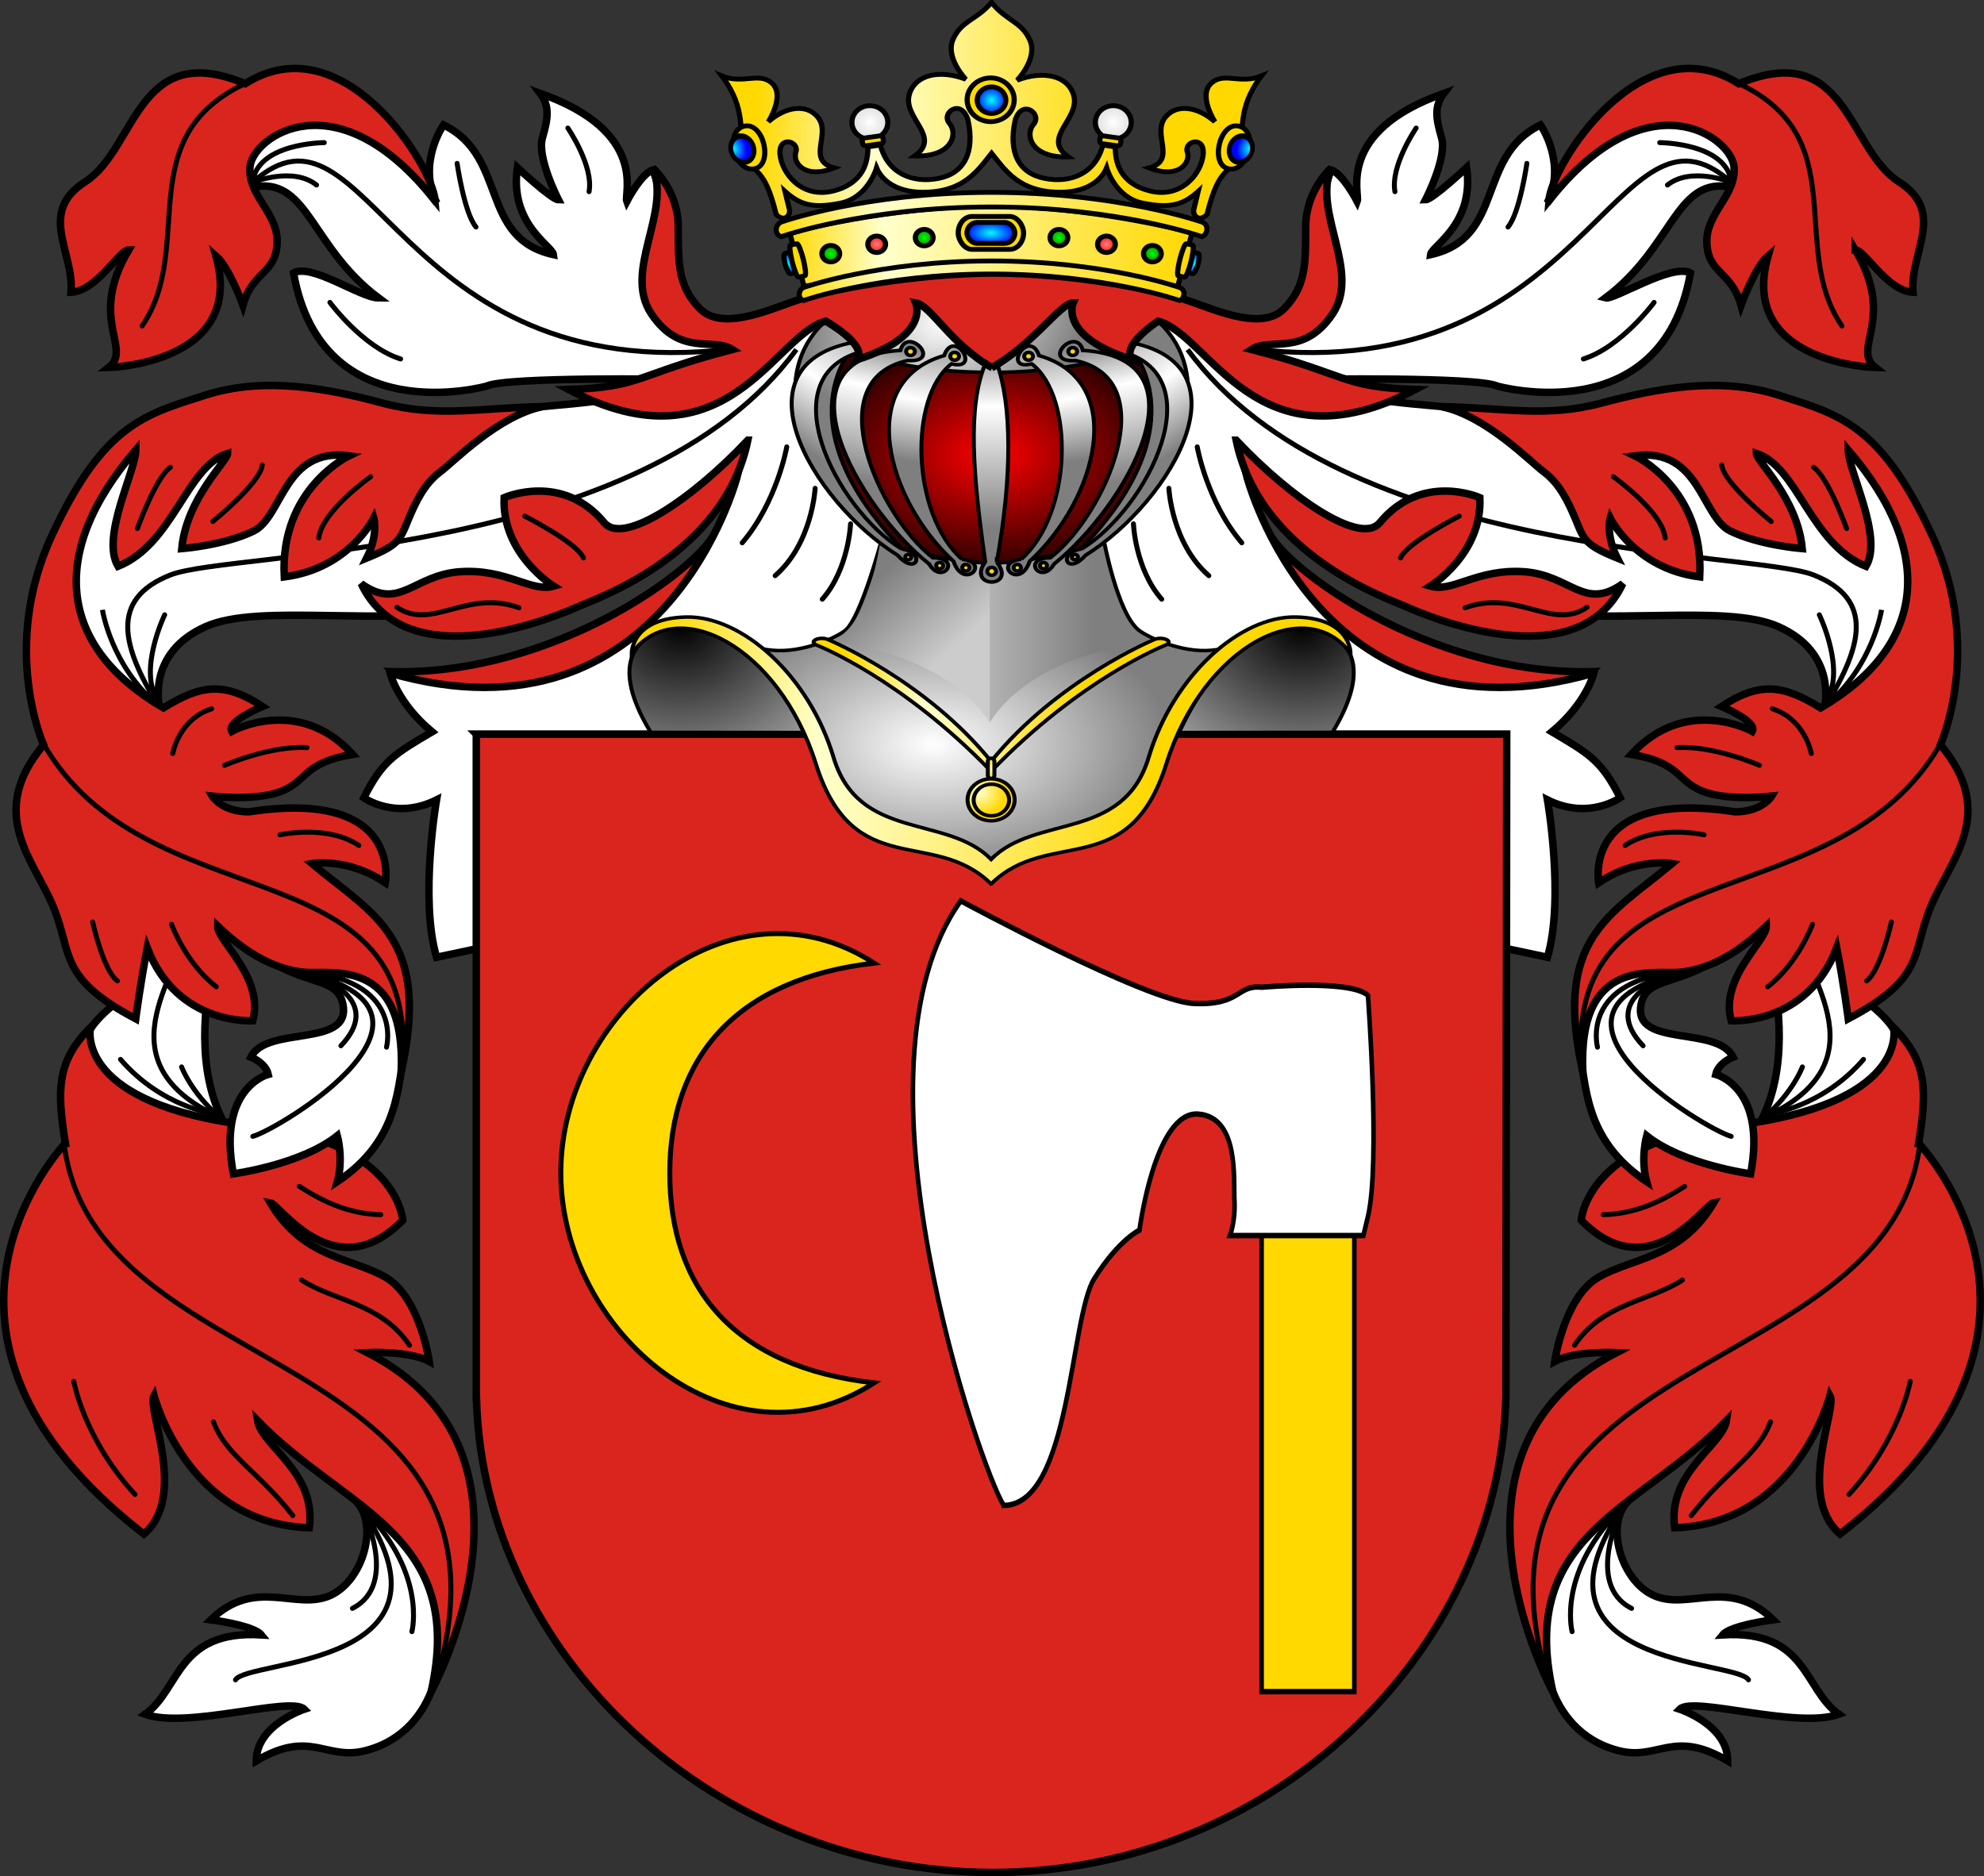 <?xml version="1.0" encoding="UTF-8" standalone="no"?>
<!-- Created with Inkscape (http://www.inkscape.org/) -->

<svg
   xmlns:svg="http://www.w3.org/2000/svg"
   xmlns="http://www.w3.org/2000/svg"
   xmlns:xlink="http://www.w3.org/1999/xlink"
   version="1.1"
   width="796.472"
   height="753.217"
   id="svg2">
  <rect width="100%" height="100%" fill="#333333" stroke="none"/>
  <defs
     id="defs6">
    <radialGradient
       cx="310.181"
       cy="153.874"
       r="1.801"
       fx="310.181"
       fy="153.874"
       id="radialGradient3574"
       xlink:href="#linearGradient4088-6"
       gradientUnits="userSpaceOnUse" />
    <radialGradient
       cx="310.181"
       cy="153.874"
       r="1.801"
       fx="310.181"
       fy="153.874"
       id="radialGradient3572"
       xlink:href="#linearGradient4080-2"
       gradientUnits="userSpaceOnUse" />
    <radialGradient
       cx="310.181"
       cy="153.874"
       r="1.801"
       fx="310.181"
       fy="153.874"
       id="radialGradient3570"
       xlink:href="#linearGradient4088-6"
       gradientUnits="userSpaceOnUse" />
    <radialGradient
       cx="-247.923"
       cy="-93.051"
       r="2.298"
       fx="-247.923"
       fy="-93.051"
       id="radialGradient3568"
       xlink:href="#linearGradient4104-9"
       gradientUnits="userSpaceOnUse"
       gradientTransform="matrix(1,0,0,1.591,0,54.989)" />
    <radialGradient
       cx="310.181"
       cy="153.874"
       r="1.647"
       fx="310.181"
       fy="153.874"
       id="radialGradient3566"
       xlink:href="#linearGradient4136-8"
       gradientUnits="userSpaceOnUse" />
    <radialGradient
       cx="309.026"
       cy="154.192"
       r="1.739"
       fx="309.026"
       fy="154.192"
       id="radialGradient3564"
       xlink:href="#linearGradient4104-9"
       gradientUnits="userSpaceOnUse" />
    <radialGradient
       cx="310.181"
       cy="153.874"
       r="1.801"
       fx="310.181"
       fy="153.874"
       id="radialGradient3562"
       xlink:href="#linearGradient4088"
       gradientUnits="userSpaceOnUse" />
    <radialGradient
       cx="310.181"
       cy="153.874"
       r="1.801"
       fx="310.181"
       fy="153.874"
       id="radialGradient3560"
       xlink:href="#linearGradient4080"
       gradientUnits="userSpaceOnUse" />
    <radialGradient
       cx="310.181"
       cy="153.874"
       r="1.801"
       fx="310.181"
       fy="153.874"
       id="radialGradient3558"
       xlink:href="#linearGradient4088"
       gradientUnits="userSpaceOnUse" />
    <radialGradient
       cx="-247.923"
       cy="-93.051"
       r="2.298"
       fx="-247.923"
       fy="-93.051"
       id="radialGradient3556"
       xlink:href="#linearGradient4104"
       gradientUnits="userSpaceOnUse"
       gradientTransform="matrix(1,0,0,1.591,0,54.989)" />
    <radialGradient
       cx="310.181"
       cy="153.874"
       r="1.647"
       fx="310.181"
       fy="153.874"
       id="radialGradient3554"
       xlink:href="#linearGradient4136"
       gradientUnits="userSpaceOnUse" />
    <radialGradient
       cx="309.026"
       cy="154.192"
       r="1.739"
       fx="309.026"
       fy="154.192"
       id="radialGradient3552"
       xlink:href="#linearGradient4104"
       gradientUnits="userSpaceOnUse" />
    <radialGradient
       cx="-183.111"
       cy="16.861"
       r="7.199"
       fx="-183.111"
       fy="16.861"
       id="radialGradient3550"
       xlink:href="#linearGradient4104"
       gradientUnits="userSpaceOnUse"
       gradientTransform="matrix(1,0,0,0.508,0,8.3)" />
    <radialGradient
       cx="310.181"
       cy="153.874"
       r="1.686"
       fx="310.181"
       fy="153.874"
       id="radialGradient3548"
       xlink:href="#linearGradient4104"
       gradientUnits="userSpaceOnUse" />
    <linearGradient
       x1="-272.049"
       y1="-76.185"
       x2="-168.088"
       y2="-76.185"
       id="linearGradient3546"
       xlink:href="#linearGradient4194"
       gradientUnits="userSpaceOnUse" />
    <linearGradient
       x1="-266.814"
       y1="-44.784"
       x2="-145.345"
       y2="-44.784"
       id="linearGradient3544"
       xlink:href="#linearGradient4389"
       gradientUnits="userSpaceOnUse" />
    <linearGradient
       x1="-260.371"
       y1="-24.842"
       x2="-151.779"
       y2="-24.842"
       id="linearGradient3542"
       xlink:href="#linearGradient4405"
       gradientUnits="userSpaceOnUse" />
    <linearGradient
       x1="-263.024"
       y1="-35.249"
       x2="-149.528"
       y2="-35.249"
       id="linearGradient3540"
       xlink:href="#linearGradient4397"
       gradientUnits="userSpaceOnUse" />
    <style
       type="text/css"
       id="style25943" />
    <style
       type="text/css"
       id="style28653" />
    <style
       type="text/css"
       id="style12449" />
    <linearGradient
       id="linearGradient4080-2">
      <stop
         id="stop4082-6"
         style="stop-color:#ff8080;stop-opacity:1"
         offset="0" />
      <stop
         id="stop4084-2"
         style="stop-color:#ff0000;stop-opacity:1"
         offset="1" />
    </linearGradient>
    <linearGradient
       id="linearGradient4088-6">
      <stop
         id="stop4090-2"
         style="stop-color:#00ff00;stop-opacity:1"
         offset="0" />
      <stop
         id="stop4092-3"
         style="stop-color:#008000;stop-opacity:1"
         offset="1" />
    </linearGradient>
    <linearGradient
       id="linearGradient4136-8">
      <stop
         id="stop4138-6"
         style="stop-color:#ffffff;stop-opacity:1"
         offset="0" />
      <stop
         id="stop4140-9"
         style="stop-color:#dcdcdc;stop-opacity:1"
         offset="1" />
    </linearGradient>
    <linearGradient
       id="linearGradient4104-9">
      <stop
         id="stop4106-9"
         style="stop-color:#00ffff;stop-opacity:1"
         offset="0" />
      <stop
         id="stop4108-8"
         style="stop-color:#0000ff;stop-opacity:1"
         offset="1" />
    </linearGradient>
    <linearGradient
       id="linearGradient4194">
      <stop
         id="stop4196"
         style="stop-color:#ffd900;stop-opacity:1"
         offset="0" />
      <stop
         id="stop4198"
         style="stop-color:#ffffcc;stop-opacity:1"
         offset="0.323" />
      <stop
         id="stop4200"
         style="stop-color:#ffd800;stop-opacity:1"
         offset="1" />
    </linearGradient>
    <linearGradient
       id="linearGradient4744">
      <stop
         id="stop4748"
         style="stop-color:#ffffcc;stop-opacity:1"
         offset="0" />
      <stop
         id="stop4750"
         style="stop-color:#ffd800;stop-opacity:1"
         offset="1" />
    </linearGradient>
    <linearGradient
       id="linearGradient4080">
      <stop
         id="stop4082"
         style="stop-color:#ff8080;stop-opacity:1"
         offset="0" />
      <stop
         id="stop4084"
         style="stop-color:#ff0000;stop-opacity:1"
         offset="1" />
    </linearGradient>
    <linearGradient
       id="linearGradient4088">
      <stop
         id="stop4090"
         style="stop-color:#00ff00;stop-opacity:1"
         offset="0" />
      <stop
         id="stop4092"
         style="stop-color:#008000;stop-opacity:1"
         offset="1" />
    </linearGradient>
    <linearGradient
       id="linearGradient4104">
      <stop
         id="stop4106"
         style="stop-color:#00ffff;stop-opacity:1"
         offset="0" />
      <stop
         id="stop4108"
         style="stop-color:#0000ff;stop-opacity:1"
         offset="1" />
    </linearGradient>
    <linearGradient
       id="linearGradient4136">
      <stop
         id="stop4138"
         style="stop-color:#ffffff;stop-opacity:1"
         offset="0" />
      <stop
         id="stop4140"
         style="stop-color:#dcdcdc;stop-opacity:1"
         offset="1" />
    </linearGradient>
    <linearGradient
       id="linearGradient4389">
      <stop
         id="stop4391"
         style="stop-color:#ffd900;stop-opacity:1"
         offset="0" />
      <stop
         id="stop4393"
         style="stop-color:#ffffcc;stop-opacity:1"
         offset="0.247" />
      <stop
         id="stop4395"
         style="stop-color:#ffd800;stop-opacity:1"
         offset="1" />
    </linearGradient>
    <linearGradient
       id="linearGradient4397">
      <stop
         id="stop4399"
         style="stop-color:#ffd900;stop-opacity:1"
         offset="0" />
      <stop
         id="stop4401"
         style="stop-color:#ffffcc;stop-opacity:1"
         offset="0.235" />
      <stop
         id="stop4403"
         style="stop-color:#ffd800;stop-opacity:1"
         offset="1" />
    </linearGradient>
    <linearGradient
       id="linearGradient4405">
      <stop
         id="stop4407"
         style="stop-color:#ffd900;stop-opacity:1"
         offset="0" />
      <stop
         id="stop4409"
         style="stop-color:#ffffcc;stop-opacity:1"
         offset="0.231" />
      <stop
         id="stop4411"
         style="stop-color:#ffd800;stop-opacity:1"
         offset="1" />
    </linearGradient>
    <radialGradient
       cx="315.761"
       cy="289.006"
       r="8.561"
       fx="315.761"
       fy="289.006"
       id="radialGradient4801"
       xlink:href="#linearGradient4744"
       gradientUnits="userSpaceOnUse" />
    <radialGradient
       cx="315.761"
       cy="289.006"
       r="8.561"
       fx="315.761"
       fy="289.006"
       id="radialGradient7155"
       xlink:href="#linearGradient4744-0"
       gradientUnits="userSpaceOnUse" />
    <linearGradient
       id="linearGradient4744-0">
      <stop
         id="stop4748-2"
         style="stop-color:#ffffcc;stop-opacity:1"
         offset="0" />
      <stop
         id="stop4750-8"
         style="stop-color:#ffd800;stop-opacity:1"
         offset="1" />
    </linearGradient>
    <linearGradient
       id="linearGradient4194-9">
      <stop
         id="stop4196-8"
         style="stop-color:#ffd900;stop-opacity:1"
         offset="0" />
      <stop
         id="stop4198-6"
         style="stop-color:#ffffcc;stop-opacity:1"
         offset="0.323" />
      <stop
         id="stop4200-5"
         style="stop-color:#ffd800;stop-opacity:1"
         offset="1" />
    </linearGradient>
    <linearGradient
       id="linearGradient4093-7">
      <stop
         id="stop4095-9"
         style="stop-color:#808080;stop-opacity:1"
         offset="0" />
      <stop
         id="stop4097-3"
         style="stop-color:#ffffff;stop-opacity:1"
         offset="0.344" />
      <stop
         id="stop4099-1"
         style="stop-color:#808080;stop-opacity:1"
         offset="1" />
    </linearGradient>
    <linearGradient
       id="linearGradient4023">
      <stop
         id="stop4025"
         style="stop-color:#808080;stop-opacity:1"
         offset="0" />
      <stop
         id="stop4027"
         style="stop-color:#ffffff;stop-opacity:1"
         offset="0.346" />
      <stop
         id="stop4029"
         style="stop-color:#7f7f7f;stop-opacity:1"
         offset="1" />
    </linearGradient>
    <linearGradient
       id="linearGradient4015-7">
      <stop
         id="stop4017-4"
         style="stop-color:#7f7f7f;stop-opacity:1"
         offset="0" />
      <stop
         id="stop4019-2"
         style="stop-color:#ffffff;stop-opacity:1"
         offset="0.401" />
      <stop
         id="stop4021-7"
         style="stop-color:#7f7f7f;stop-opacity:1"
         offset="1" />
    </linearGradient>
    <linearGradient
       id="linearGradient4007-1">
      <stop
         id="stop4009-1"
         style="stop-color:#7f7f7f;stop-opacity:1"
         offset="0" />
      <stop
         id="stop4011-3"
         style="stop-color:#ffffff;stop-opacity:1"
         offset="0.452" />
      <stop
         id="stop4013-8"
         style="stop-color:#7f7f7f;stop-opacity:1"
         offset="1" />
    </linearGradient>
    <linearGradient
       id="linearGradient3881">
      <stop
         id="stop3883"
         style="stop-color:#000000;stop-opacity:1"
         offset="0" />
      <stop
         id="stop3885"
         style="stop-color:#cccccc;stop-opacity:1"
         offset="1" />
    </linearGradient>
    <linearGradient
       id="linearGradient3851-3">
      <stop
         id="stop3853-3"
         style="stop-color:#ff0000;stop-opacity:1"
         offset="0" />
      <stop
         id="stop3855-4"
         style="stop-color:#330000;stop-opacity:1"
         offset="1" />
    </linearGradient>
    <linearGradient
       id="linearGradient3845-3">
      <stop
         id="stop3847-1"
         style="stop-color:#ffffff;stop-opacity:1"
         offset="0" />
      <stop
         id="stop3849-2"
         style="stop-color:#7f7f7f;stop-opacity:1"
         offset="1" />
    </linearGradient>
    <linearGradient
       id="linearGradient3801">
      <stop
         id="stop3803"
         style="stop-color:#cccccc;stop-opacity:1"
         offset="0" />
      <stop
         id="stop3809"
         style="stop-color:#7f7f7f;stop-opacity:1"
         offset="1" />
    </linearGradient>
    <linearGradient
       id="linearGradient3881-1-9">
      <stop
         id="stop3883-2-5"
         style="stop-color:#000000;stop-opacity:1"
         offset="0" />
      <stop
         id="stop3885-1-4"
         style="stop-color:#cccccc;stop-opacity:1"
         offset="1" />
    </linearGradient>
    <linearGradient
       id="linearGradient4093-2">
      <stop
         id="stop4095-7"
         style="stop-color:#808080;stop-opacity:1"
         offset="0" />
      <stop
         id="stop4097-5"
         style="stop-color:#ffffff;stop-opacity:1"
         offset="0.344" />
      <stop
         id="stop4099-7"
         style="stop-color:#808080;stop-opacity:1"
         offset="1" />
    </linearGradient>
    <linearGradient
       id="linearGradient4007-2">
      <stop
         id="stop4009-7"
         style="stop-color:#7f7f7f;stop-opacity:1"
         offset="0" />
      <stop
         id="stop4011-8"
         style="stop-color:#ffffff;stop-opacity:1"
         offset="0.452" />
      <stop
         id="stop4013-0"
         style="stop-color:#7f7f7f;stop-opacity:1"
         offset="1" />
    </linearGradient>
    <linearGradient
       id="linearGradient4015-0">
      <stop
         id="stop4017-8"
         style="stop-color:#7f7f7f;stop-opacity:1"
         offset="0" />
      <stop
         id="stop4019-9"
         style="stop-color:#ffffff;stop-opacity:1"
         offset="0.401" />
      <stop
         id="stop4021-2"
         style="stop-color:#7f7f7f;stop-opacity:1"
         offset="1" />
    </linearGradient>
    <style
       type="text/css"
       id="style12449-2" />
    <style
       type="text/css"
       id="style28653-3" />
    <style
       type="text/css"
       id="style25943-2" />
    <radialGradient
       cx="328.097"
       cy="314.376"
       r="80.004"
       fx="328.097"
       fy="314.376"
       id="radialGradient5123"
       xlink:href="#linearGradient3845-3"
       gradientUnits="userSpaceOnUse"
       gradientTransform="matrix(1.018,3.2252007e-8,-2.1228664e-8,0.67,-3.559,103.726)" />
    <radialGradient
       cx="244.25"
       cy="259.147"
       r="30.453"
       fx="244.25"
       fy="259.147"
       id="radialGradient5125"
       xlink:href="#linearGradient3881"
       gradientUnits="userSpaceOnUse"
       gradientTransform="matrix(0.618,2.468,-2.541,0.636,751.854,-498.749)" />
    <linearGradient
       x1="334.269"
       y1="263.494"
       x2="381.919"
       y2="263.494"
       id="linearGradient5127"
       xlink:href="#linearGradient3801"
       gradientUnits="userSpaceOnUse" />
    <linearGradient
       x1="337.041"
       y1="272.146"
       x2="312.92"
       y2="248.528"
       id="linearGradient5129"
       xlink:href="#linearGradient3801"
       gradientUnits="userSpaceOnUse" />
    <radialGradient
       cx="244.25"
       cy="259.147"
       r="30.453"
       fx="244.25"
       fy="259.147"
       id="radialGradient5131"
       xlink:href="#linearGradient3881-1-9"
       gradientUnits="userSpaceOnUse"
       gradientTransform="matrix(-0.618,2.468,2.541,0.636,-50.666,-504.749)" />
    <radialGradient
       cx="336.344"
       cy="154.985"
       r="51.461"
       fx="336.344"
       fy="154.985"
       id="radialGradient5133"
       xlink:href="#linearGradient3845-3"
       gradientUnits="userSpaceOnUse"
       gradientTransform="matrix(0.31,0.687,-0.894,0.404,368.825,-147.773)" />
    <radialGradient
       cx="350.594"
       cy="203.334"
       r="49.377"
       fx="350.594"
       fy="203.334"
       id="radialGradient5135"
       xlink:href="#linearGradient3851-3"
       gradientUnits="userSpaceOnUse"
       gradientTransform="matrix(1.12,-1.0322462e-7,7.9092591e-8,0.859,-42.227,22.313)" />
    <linearGradient
       x1="350.427"
       y1="165.115"
       x2="350.427"
       y2="228.502"
       id="linearGradient5137"
       xlink:href="#linearGradient4023"
       gradientUnits="userSpaceOnUse"
       gradientTransform="matrix(1.12,0,0,1.12,-42.227,-30.948)" />
    <linearGradient
       x1="237.772"
       y1="310.723"
       x2="406.256"
       y2="310.723"
       id="linearGradient5139"
       xlink:href="#linearGradient4194-9"
       gradientUnits="userSpaceOnUse" />
    <linearGradient
       x1="319.95"
       y1="164.322"
       x2="307.916"
       y2="211.92"
       id="linearGradient5141"
       xlink:href="#linearGradient4093-7"
       gradientUnits="userSpaceOnUse"
       gradientTransform="matrix(1.12,0,0,1.12,-42.227,-30.948)" />
    <linearGradient
       x1="324.192"
       y1="205.469"
       x2="332.463"
       y2="159.315"
       id="linearGradient5143"
       xlink:href="#linearGradient4007-1"
       gradientUnits="userSpaceOnUse"
       gradientTransform="matrix(1.12,0,0,1.12,-42.227,-30.948)" />
    <linearGradient
       x1="283.045"
       y1="193.793"
       x2="315.108"
       y2="149.865"
       id="linearGradient5145"
       xlink:href="#linearGradient4015-7"
       gradientUnits="userSpaceOnUse"
       gradientTransform="matrix(1.12,0,0,1.12,-42.227,-30.948)" />
    <linearGradient
       x1="319.95"
       y1="164.322"
       x2="307.916"
       y2="211.92"
       id="linearGradient5147"
       xlink:href="#linearGradient4093-2"
       gradientUnits="userSpaceOnUse"
       gradientTransform="matrix(1.12,0,0,1.12,-42.227,-30.948)" />
    <linearGradient
       x1="324.192"
       y1="205.469"
       x2="332.463"
       y2="159.315"
       id="linearGradient5149"
       xlink:href="#linearGradient4007-2"
       gradientUnits="userSpaceOnUse"
       gradientTransform="matrix(1.12,0,0,1.12,-42.227,-30.948)" />
    <linearGradient
       x1="283.045"
       y1="193.793"
       x2="315.108"
       y2="149.865"
       id="linearGradient5151"
       xlink:href="#linearGradient4015-0"
       gradientUnits="userSpaceOnUse"
       gradientTransform="matrix(1.12,0,0,1.12,-42.227,-30.948)" />
    <linearGradient
       x1="300.859"
       y1="298.741"
       x2="382.942"
       y2="298.741"
       id="linearGradient5153"
       xlink:href="#linearGradient4194-9"
       gradientUnits="userSpaceOnUse" />
    <radialGradient
       cx="350.426"
       cy="317.596"
       r="1.627"
       fx="350.426"
       fy="317.596"
       id="radialGradient5155"
       xlink:href="#linearGradient4744-0"
       gradientUnits="userSpaceOnUse"
       gradientTransform="matrix(1,0,0,2.705,0,-541.494)" />
    <radialGradient
       cx="312.01"
       cy="286.231"
       r="8.561"
       fx="312.01"
       fy="286.231"
       id="radialGradient5157"
       xlink:href="#linearGradient4744-0"
       gradientUnits="userSpaceOnUse" />
    <radialGradient
       cx="315.761"
       cy="289.006"
       r="8.561"
       fx="315.761"
       fy="289.006"
       id="radialGradient5159"
       xlink:href="#linearGradient4744-0"
       gradientUnits="userSpaceOnUse" />
    <linearGradient
       x1="51.314"
       y1="588.205"
       x2="96.283"
       y2="588.205"
       id="linearGradient4291"
       xlink:href="#linearGradient2461"
       gradientUnits="userSpaceOnUse"
       gradientTransform="matrix(0,-1,-1,0,1051.271,580.658)" />
    <linearGradient
       x1="51.314"
       y1="575.006"
       x2="96.283"
       y2="575.006"
       id="linearGradient4289"
       xlink:href="#linearGradient2461"
       gradientUnits="userSpaceOnUse"
       gradientTransform="matrix(0,-1,1,0,-293.995,580.658)" />
    <radialGradient
       cx="337.001"
       cy="735.171"
       r="106.828"
       fx="337.001"
       fy="735.171"
       id="radialGradient4287"
       xlink:href="#linearGradient2495"
       gradientUnits="userSpaceOnUse"
       gradientTransform="matrix(1,0,0,0.858,6.6,-131.803)" />
    <radialGradient
       cx="625.549"
       cy="112.324"
       r="4.532"
       fx="625.549"
       fy="112.324"
       id="radialGradient3043"
       xlink:href="#linearGradient2210"
       gradientUnits="userSpaceOnUse"
       gradientTransform="matrix(1.304,0,0,1.397,-291.877,-150.334)" />
    <linearGradient
       x1="249.441"
       y1="723.967"
       x2="483.177"
       y2="723.967"
       id="linearGradient2795"
       xlink:href="#linearGradient2291"
       gradientUnits="userSpaceOnUse"
       gradientTransform="translate(6.6,-198.331)"
       spreadMethod="reflect" />
    <linearGradient
       id="linearGradient2210">
      <stop
         id="stop2212"
         style="stop-color:#15caff;stop-opacity:1"
         offset="0" />
      <stop
         id="stop2249"
         style="stop-color:#0065bf;stop-opacity:0.749"
         offset="1" />
      <stop
         id="stop2251"
         style="stop-color:#0052ff;stop-opacity:0.624"
         offset="1" />
      <stop
         id="stop2259"
         style="stop-color:#0374f2;stop-opacity:0.592"
         offset="1" />
      <stop
         id="stop2253"
         style="stop-color:#07daff;stop-opacity:0.561"
         offset="1" />
      <stop
         id="stop2255"
         style="stop-color:#0b8cd9;stop-opacity:0.529"
         offset="1" />
      <stop
         id="stop2257"
         style="stop-color:#0d86d3;stop-opacity:0.514"
         offset="1" />
      <stop
         id="stop2218"
         style="stop-color:#0f81cd;stop-opacity:0.498"
         offset="1" />
      <stop
         id="stop2214"
         style="stop-color:#0f76b1;stop-opacity:0"
         offset="1" />
    </linearGradient>
    <linearGradient
       id="linearGradient2291">
      <stop
         id="stop2301"
         style="stop-color:#ffffff;stop-opacity:1"
         offset="0" />
      <stop
         id="stop2305"
         style="stop-color:#ffc000;stop-opacity:1"
         offset="0.5" />
      <stop
         id="stop2295"
         style="stop-color:#ffffff;stop-opacity:1"
         offset="1" />
    </linearGradient>
    <linearGradient
       id="linearGradient2461">
      <stop
         id="stop2463"
         style="stop-color:#ffffff;stop-opacity:1"
         offset="0" />
      <stop
         id="stop2471"
         style="stop-color:#7f7f7f;stop-opacity:1"
         offset="0.55" />
      <stop
         id="stop2465"
         style="stop-color:#000000;stop-opacity:1"
         offset="1" />
    </linearGradient>
    <linearGradient
       id="linearGradient2495">
      <stop
         id="stop2497"
         style="stop-color:#ffffff;stop-opacity:1"
         offset="0" />
      <stop
         id="stop2527"
         style="stop-color:#dcdcdc;stop-opacity:1"
         offset="0.35" />
      <stop
         id="stop2499"
         style="stop-color:#828282;stop-opacity:1"
         offset="1" />
    </linearGradient>
  </defs>
  <g
     transform="matrix(-1,0,0,1,796.023,-183.415)"
     id="g3150-1">
    <path
       d="m 274.999,451.714 12.261,-55.734 c -5.976,15.125 -64.506,58.464 -130.012,57.099 l 24.951,23.2"
       id="path7613-3-7"
       style="fill:#da251e;fill-opacity:1;stroke:#000000;stroke-width:3;stroke-linecap:butt;stroke-linejoin:miter;stroke-miterlimit:4;stroke-opacity:1;stroke-dasharray:none" />
    <path
       d="m 365.217,300.894 -59.877,18.877 -35.016,-12.934 -4.202,-41.948 -4.434,-13.237 c -4.682,1.336 -10.518,12.63 -10.518,12.63 -1.153,-3.074 8.696,-28.047 -34.784,-43.406 4.013,5.342 3.144,10.113 0.906,17.936 -2.27,7.936 6.452,24.803 6.452,24.803 -2.69,0 -16.486,-12.921 -16.486,-12.921 -3.345,22.705 14.095,31.499 14.479,34.958 -30.102,-6.678 -18.061,-39.4 -44.149,-52.088 0,0 -10.703,15.359 -2.676,31.386 -41.196,-53.929 -76.508,-24.33 -76.777,-22.289 -0.329,2.506 -3.402,17.637 4.533,15.611 20.737,-2.671 22.075,24.708 48.831,44.742 -3.403,0.912 -26.757,-14.024 -34.115,-10.017 11.372,64.108 77.595,45.41 77.595,45.41 8.041,-3.778 76.386,-2.716 76.386,-2.716 -17.974,9.916 -53.811,10.163 -56.535,11.399 l -54.459,13.231 -110.167,1.686 -22.894,35.368 1.401,34.957 c 0,0 6.486,25.836 34.773,34.322 0,0 -4.961,-21.251 18.672,-31.699 21.453,-9.485 68.952,0.059 109.898,-7.167 40.946,-7.226 103.553,-53.455 103.553,-53.455 0,0 -28.467,111.141 -139.439,79.323 0,0 2.756,11.824 16.83,23.567 -14.933,8.805 -19.986,11.654 -27.385,26.465 0,0 12.647,9.129 29.182,0.862 0,0 -6.881,39.749 0.01,63.173 l 188.658,-39.959 1.751,-226.869 z"
       id="path2820-1-8-4"
       style="fill:#ffffff;fill-opacity:1;stroke:#000000;stroke-width:3;stroke-linecap:butt;stroke-linejoin:miter;stroke-miterlimit:4;stroke-opacity:1;stroke-dasharray:none" />
    <path
       d="m 319.254,323.733 c -61.591,84.484 -226.381,80.675 -251.244,90.486 -24.863,9.811 -19.25,28.919 -5.064,52.328 C 44.079,450.698 40.678,428.248 40.678,428.248"
       id="path4823-4-0-0"
       style="fill:none;stroke:#000000;stroke-width:2;stroke-linecap:butt;stroke-linejoin:miter;stroke-miterlimit:4;stroke-opacity:1;stroke-dasharray:none" />
    <g
       transform="matrix(0.615,-0.422,-0.422,-0.615,286.23,756.979)"
       id="g7577-8-9">
      <path
         d="m 315.996,428.435 c -43.001,-9.32 -86.803,-8.659 -88.818,6.751 -2.969,35.74 -36.828,41.962 -36.828,41.962 -18.322,-24.224 -4.997,-54.339 -4.997,-54.339 -11.885,3.955 -15.384,21.989 -37.015,34.825 -21.632,12.836 -38.982,0.865 -47.626,24.853 -9.192,-57.622 80.206,-74.588 89.598,-76.289 9.392,-1.701 80.238,-21.702 125.687,22.237 z"
         id="path2826-8-4"
         style="fill:#da251e;fill-opacity:1;stroke:#000000;stroke-width:4.023;stroke-linecap:butt;stroke-linejoin:miter;stroke-miterlimit:4;stroke-opacity:1;stroke-dasharray:none" />
      <path
         d="m 109.374,461.197 c 8.143,-21.29 36.67,-13.109 53.986,-37.434"
         id="path2830-0-8"
         style="fill:none;stroke:#000000;stroke-width:2.682;stroke-linecap:round;stroke-linejoin:miter;stroke-miterlimit:4;stroke-opacity:1;stroke-dasharray:none" />
      <path
         d="m 207.17,426.228 c 1.981,8.404 -13.315,36.478 -13.315,36.478"
         id="path2832-6-8"
         style="fill:none;stroke:#000000;stroke-width:2.682;stroke-linecap:round;stroke-linejoin:miter;stroke-miterlimit:4;stroke-opacity:1;stroke-dasharray:none" />
    </g>
    <path
       d="M 292.532,323.577 C 158.086,339.295 147.409,215.057 100.977,256.633 102.776,240.764 129.735,240.675 129.735,240.675"
       id="path4815-4-8-2"
       style="fill:none;stroke:#000000;stroke-width:2;stroke-linecap:round;stroke-linejoin:miter;stroke-miterlimit:4;stroke-opacity:1;stroke-dasharray:none" />
    <path
       d="m 227.513,234.829 c 0,0 10.404,15.133 8.512,25.536"
       id="path4817-9-1-4"
       style="fill:none;stroke:#000000;stroke-width:2;stroke-linecap:round;stroke-linejoin:miter;stroke-miterlimit:4;stroke-opacity:1;stroke-dasharray:none" />
    <path
       d="m 131.988,304.817 c 0,0 13.241,17.97 28.373,22.699"
       id="path4819-9-9-5"
       style="fill:none;stroke:#000000;stroke-width:2;stroke-linecap:round;stroke-linejoin:miter;stroke-miterlimit:4;stroke-opacity:1;stroke-dasharray:none" />
    <path
       d="m 183.061,249.016 c 0,0 2.837,19.861 7.566,25.536"
       id="path4821-2-8-5"
       style="fill:none;stroke:#000000;stroke-width:2;stroke-linecap:round;stroke-linejoin:miter;stroke-miterlimit:4;stroke-opacity:1;stroke-dasharray:none" />
    <path
       d="m 297.52,401.325 c 13.992,-16.405 17.874,-38.487 17.874,-38.487"
       id="path4825-5-9-1"
       style="fill:none;stroke:#000000;stroke-width:2;stroke-linecap:round;stroke-linejoin:miter;stroke-miterlimit:4;stroke-opacity:1;stroke-dasharray:none" />
    <path
       d="m 310.742,414.528 c 14.957,-13.027 16.04,-35.071 16.04,-35.071"
       id="path4827-5-7-7"
       style="fill:none;stroke:#000000;stroke-width:2;stroke-linecap:round;stroke-linejoin:miter;stroke-miterlimit:4;stroke-opacity:1;stroke-dasharray:none" />
    <path
       d="m 329.657,423.986 c 10.615,-12.062 11.349,-30.265 11.349,-30.265"
       id="path4829-3-2-1"
       style="fill:none;stroke:#000000;stroke-width:2;stroke-linecap:round;stroke-linejoin:miter;stroke-miterlimit:4;stroke-opacity:1;stroke-dasharray:none" />
    <path
       d="m 35.465,597.222 c 4.511,-7.98 17.442,-16.056 17.442,-16.056 0,0 9.929,-59.734 45.32,-51.059 0,0 -29.692,62.866 -9.331,102.959 -58.638,1.735 -53.431,-35.843 -53.431,-35.843 z"
       id="path3975-1"
       style="fill:#ffffff;fill-opacity:1;stroke:#000000;stroke-width:3;stroke-linecap:butt;stroke-linejoin:miter;stroke-miterlimit:4;stroke-opacity:1;stroke-dasharray:none" />
    <path
       d="m 141.971,785.68 c 9.983,8.832 3.644,32.482 -10.137,38.388 -13.781,5.906 -29.905,-7.589 -47.646,9.612 0,0 17.2,2.228 20.275,6.071 -33.96,-2.024 -32.44,21.754 -46.632,31.872 16.727,6.071 58.486,-7.404 63.866,-2.024 0,0 -19.261,6.326 -19.261,20.742 21.895,-12.945 27.73,-0.09 43.591,-4.047 15.861,-3.957 23.876,-15.59 27.305,-25.671 l 12.101,-63.077"
       id="path2840-5"
       style="fill:#ffffff;fill-opacity:1;stroke:#000000;stroke-width:3;stroke-linecap:butt;stroke-linejoin:miter;stroke-miterlimit:4;stroke-opacity:1;stroke-dasharray:none" />
    <path
       d="m 25.795,642.377 c -3.371,-21.033 -3.653,-32.758 10.067,-46.463 0,0 -6.706,28.631 57.449,38.437 65.893,4.553 67.921,38.955 67.921,38.955 -27.371,27.825 -49.417,-6.539 -53.221,-7.083 13.179,22.26 32.139,21.956 46.125,29.849 13.986,7.893 17.74,33.896 17.74,33.896 -8.126,-4.388 -24.837,-3.541 -24.837,-3.541 78.058,39.967 25.581,136.224 25.581,136.224 14.278,-63.515 -34.333,-72.551 -69.679,-108.905 1.537,9.992 23.823,20.742 20.782,43.002 -49.167,-1.518 -62.345,-53.121 -62.345,-53.121 -3.074,5.38 13.686,40.473 -4.055,55.65 -104.415,-80.946 -31.528,-156.901 -31.528,-156.901 z"
       id="path2838-2"
       style="fill:#da251e;fill-opacity:1;stroke:#000000;stroke-width:3;stroke-linecap:butt;stroke-linejoin:miter;stroke-miterlimit:4;stroke-opacity:1;stroke-dasharray:none" />
    <path
       d="m 51.218,283.748 c -16.555,27.86 1.717,39.556 -8.041,47.22 0,0 55.341,-1.417 43.043,-44.859 5.38,4.612 10.879,19.832 10.879,19.832 3.784,-13.694 13.225,-12.514 13.717,-25.027 0.473,-12.041 -12.048,-19.012 -10.879,-30.693 1.169,-11.681 34.529,-36.359 74.261,13.694 C 173.252,249.75 137.025,192.219 97.989,217.039 54.497,198.789 54.426,243.156 33.748,256.393 c -19.297,12.353 -4.288,28.3 -5.707,44.355 10.406,-0.472 19.334,-16.999 23.177,-16.999 z"
       id="path2822-6"
       style="fill:#da251e;fill-opacity:1;stroke:#000000;stroke-width:3;stroke-linecap:butt;stroke-linejoin:miter;stroke-miterlimit:4;stroke-opacity:1;stroke-dasharray:none" />
    <path
       d="m 153.524,569.464 c 1.115,4.434 12.565,15.333 8.701,34.024 -3.151,15.247 -1.712,37.293 -27.246,54.316 2.559,-9.121 0,-18.438 0,-18.438 -14.621,11.674 -41.745,15.293 -41.745,15.293 -6.579,-34.658 13.995,-39.918 13.995,-39.918 -1.097,-4.743 -6.938,-6.938 -6.938,-6.938 6.214,-12.769 39.839,-3.716 37,-20.75 -1.773,-10.639 -12.439,-8.116 -26.857,-16.376"
       id="path2836-1"
       style="fill:#ffffff;fill-opacity:1;stroke:#000000;stroke-width:3;stroke-linecap:butt;stroke-linejoin:miter;stroke-miterlimit:4;stroke-opacity:1;stroke-dasharray:none" />
    <path
       d="m 74.565,552.613 c 0.946,18.916 -37.831,55.801 13.241,79.446 -11.698,-10.188 -15.356,-20.32 -15.356,-20.32"
       id="path4831-4"
       style="fill:none;stroke:#000000;stroke-width:2;stroke-linecap:round;stroke-linejoin:miter;stroke-miterlimit:4;stroke-opacity:1;stroke-dasharray:none" />
    <path
       d="m 20.324,398.507 c -20.797,44.998 -3.281,83.922 -3.281,83.922 -23.311,27.78 -3.651,46.43 3.988,65.219 7.639,18.789 1.943,28.364 33.012,44.781 0,0 1.916,-14.644 4.625,-28.469 12.062,31.375 42.375,29.25 42.375,29.25 4.671,-17.405 -14.347,-32.071 -14.125,-38.031 12.423,11.981 24.032,17.506 34.69,18.559 10.614,1.049 41.042,-6.503 38.992,40.097 11.994,-53.781 -10.813,-62.848 -35.828,-83.718 0,0 14.472,-2.527 29.458,7.688 0,0 7.055,-37.954 -54.719,-28.469 -10.966,0 -14.719,-6.281 -14.719,-6.281 0,0 17.722,2.124 28.008,-2.096 10.286,-4.219 8.597,-11.402 28.335,-14.686 -21.931,-24.078 -48.563,-9.25 -48.563,-9.25 -2.193,-4.013 12.344,-10 12.344,-10 -15.384,-10.073 -24.767,-8.696 -39.781,0.594 -41.534,-24.243 -47.113,-61.542 -11.064,-103.606 0,8.455 -14.218,34.957 -7.123,46.762 22.231,-8.972 27.445,-40.15 44,-45.344 0,3.074 -16.546,17.945 -18.438,38.25 0,0 17.085,-1.321 28.844,-7.062 11.759,-5.742 12.065,-33.677 38.312,-30.219 0,0 -27.892,13.21 -26,48.625 26.015,-3.305 35.938,-23.625 35.938,-23.625 0,0 1.949,6.544 -2.844,16.062 12.771,-5.194 13.319,-7.177 16.562,-15.094 3.307,-8.072 6.87,-14.949 12.781,-19.375 5.676,-4.25 23.312,-22.586 41.174,-26.324 -24.156,0.381 -41.731,4.546 -64.018,-1.395 -22.287,-5.941 -47.566,-10.856 -71.469,-3.156 -23.903,7.7 -40.672,11.393 -61.469,56.391 z"
       id="path3979-2"
       style="fill:#da251e;fill-opacity:1;stroke:#000000;stroke-width:3;stroke-linecap:butt;stroke-linejoin:miter;stroke-miterlimit:4;stroke-opacity:1;stroke-dasharray:none" />
    <path
       d="m 25.15,641.393 c 10.729,99.483 191.767,79.746 148.852,219.217"
       id="path4781-3"
       style="fill:none;stroke:#000000;stroke-width:2;stroke-linecap:butt;stroke-linejoin:miter;stroke-miterlimit:4;stroke-opacity:1;stroke-dasharray:none" />
    <path
       d="m 85.241,754.231 c 5.031,13.607 18.402,20.206 31.853,37.65"
       id="path4783-2"
       style="fill:none;stroke:#000000;stroke-width:2;stroke-linecap:round;stroke-linejoin:miter;stroke-miterlimit:4;stroke-opacity:1;stroke-dasharray:none" />
    <path
       d="M 163.928,723.488 C 152.604,706.523 133.517,705.775 120.607,697.314"
       id="path4785-2"
       style="fill:none;stroke:#000000;stroke-width:2;stroke-linecap:round;stroke-linejoin:miter;stroke-miterlimit:4;stroke-opacity:1;stroke-dasharray:none" />
    <path
       d="m 152.405,671.079 c -12.303,-0.379 -22.072,-4.56 -32.707,-11.376"
       id="path4787-1"
       style="fill:none;stroke:#000000;stroke-width:2;stroke-linecap:round;stroke-linejoin:miter;stroke-miterlimit:4;stroke-opacity:1;stroke-dasharray:none" />
    <path
       d="m 94.097,857.809 c 4.769,-8.252 95.192,-4.816 49.803,-70.077 27.435,26.397 21.004,50.729 21.004,50.729"
       id="path4789-6"
       style="fill:none;stroke:#000000;stroke-width:2;stroke-linecap:round;stroke-linejoin:miter;stroke-miterlimit:4;stroke-opacity:1;stroke-dasharray:none" />
    <path
       d="m 17.469,482.827 c 40.89,69.411 145.749,41.401 143.83,121.357"
       id="path4791-8"
       style="fill:none;stroke:#000000;stroke-width:2;stroke-linecap:butt;stroke-linejoin:miter;stroke-miterlimit:4;stroke-opacity:1;stroke-dasharray:none" />
    <path
       d="m 86.387,579.568 c -12.295,-9.458 -17.97,-25.063 -17.97,-25.063"
       id="path4793-5"
       style="fill:none;stroke:#000000;stroke-width:2;stroke-linecap:round;stroke-linejoin:miter;stroke-miterlimit:4;stroke-opacity:1;stroke-dasharray:none" />
    <path
       d="m 46.664,577.203 c -5.675,-4.256 -9.931,-23.645 -9.931,-23.645"
       id="path4795-7"
       style="fill:none;stroke:#000000;stroke-width:2;stroke-linecap:round;stroke-linejoin:miter;stroke-miterlimit:4;stroke-opacity:1;stroke-dasharray:none" />
    <path
       d="m 143.607,522.821 c -12.768,-8.512 -31.684,-4.256 -31.684,-4.256"
       id="path4797-6"
       style="fill:none;stroke:#000000;stroke-width:2;stroke-linecap:round;stroke-linejoin:miter;stroke-miterlimit:4;stroke-opacity:1;stroke-dasharray:none" />
    <path
       d="m 84.496,467.965 c -13.241,4.256 -15.605,17.97 -15.605,17.97"
       id="path4799-1"
       style="fill:none;stroke:#000000;stroke-width:2;stroke-linecap:round;stroke-linejoin:miter;stroke-miterlimit:4;stroke-opacity:1;stroke-dasharray:none" />
    <path
       d="m 122.8,483.57 c -14.66,-0.946 -33.103,7.093 -33.103,7.093"
       id="path4801-8"
       style="fill:none;stroke:#000000;stroke-width:2;stroke-linecap:round;stroke-linejoin:miter;stroke-miterlimit:4;stroke-opacity:1;stroke-dasharray:none" />
    <path
       d="M 53.758,783.385 C 33.253,761.055 29.167,737.987 29.167,737.987"
       id="path4803-9"
       style="fill:none;stroke:#000000;stroke-width:2;stroke-linecap:round;stroke-linejoin:miter;stroke-miterlimit:4;stroke-opacity:1;stroke-dasharray:none" />
    <path
       d="m 101.047,639.625 c 10.404,-2.837 90.052,-50.535 18.916,-66.205 42.074,2.924 34.748,30.394 34.748,30.394"
       id="path4805-2"
       style="fill:none;stroke:#000000;stroke-width:2;stroke-linecap:round;stroke-linejoin:miter;stroke-miterlimit:4;stroke-opacity:1;stroke-dasharray:none" />
    <path
       d="m 54.704,395.612 c 0,0 7.309,-20.438 13.241,-24.59"
       id="path4807-7"
       style="fill:none;stroke:#000000;stroke-width:2;stroke-linecap:round;stroke-linejoin:miter;stroke-miterlimit:4;stroke-opacity:1;stroke-dasharray:none" />
    <path
       d="m 84.969,392.775 c 0,0 19.268,-15.581 19.861,-22.699"
       id="path4809-9"
       style="fill:none;stroke:#000000;stroke-width:2;stroke-linecap:round;stroke-linejoin:miter;stroke-miterlimit:4;stroke-opacity:1;stroke-dasharray:none" />
    <path
       d="m 127.529,399.396 c 1.186,-10.677 20.807,-24.59 20.807,-24.59"
       id="path4811-5"
       style="fill:none;stroke:#000000;stroke-width:2;stroke-linecap:round;stroke-linejoin:miter;stroke-miterlimit:4;stroke-opacity:1;stroke-dasharray:none" />
    <path
       d="M 56.595,314.275 C 78.474,282.199 51.243,238.206 98.938,216.519"
       id="path4813-4"
       style="fill:none;stroke:#000000;stroke-width:2;stroke-linecap:round;stroke-linejoin:miter;stroke-miterlimit:4;stroke-opacity:1;stroke-dasharray:none" />
    <path
       d="m 141.029,829.118 c 19.278,-9.787 3.707,-40.336 3.707,-40.336"
       id="path3879-3"
       style="fill:none;stroke:#000000;stroke-width:2;stroke-linecap:round;stroke-linejoin:miter;stroke-miterlimit:4;stroke-opacity:1;stroke-dasharray:none" />
    <path
       d="m 136.41,603.248 c 16.603,-17.358 -6.132,-26.225 -6.132,-26.225"
       id="path3881-1"
       style="fill:none;stroke:#000000;stroke-width:2;stroke-linecap:round;stroke-linejoin:miter;stroke-miterlimit:4;stroke-opacity:1;stroke-dasharray:none" />
    <path
       d="m 85.657,630.606 c 0,0 -21.131,-2.641 -37.734,-21.886"
       id="path3883-2"
       style="fill:none;stroke:#000000;stroke-width:2;stroke-linecap:round;stroke-linejoin:miter;stroke-miterlimit:4;stroke-opacity:1;stroke-dasharray:none" />
    <path
       d="m 62.639,464.197 c -7.547,-12.075 3.019,-33.961 3.019,-33.961"
       id="path3885-3"
       style="fill:none;stroke:#000000;stroke-width:2;stroke-linecap:round;stroke-linejoin:miter;stroke-miterlimit:4;stroke-opacity:1;stroke-dasharray:none" />
    <path
       d="m 101.269,256.544 c 0,0 15.869,-6.38 25.358,1.145"
       id="path3887-3"
       style="fill:none;stroke:#000000;stroke-width:2;stroke-linecap:round;stroke-linejoin:miter;stroke-miterlimit:4;stroke-opacity:1;stroke-dasharray:none" />
  </g>
  <path
     d="m 275.448,268.299 12.261,-55.734 c -5.976,15.125 -64.506,58.464 -130.012,57.099 l 24.951,23.2"
     id="path7613-3"
     style="fill:#da251e;fill-opacity:1;stroke:#000000;stroke-width:3;stroke-linecap:butt;stroke-linejoin:miter;stroke-miterlimit:4;stroke-opacity:1;stroke-dasharray:none" />
  <path
     d="m 365.666,117.479 -59.877,18.877 -35.016,-12.934 -4.202,-41.948 -4.434,-13.237 c -4.682,1.336 -10.518,12.63 -10.518,12.63 -1.153,-3.074 8.696,-28.047 -34.784,-43.406 4.013,5.342 3.144,10.113 0.906,17.936 -2.27,7.936 6.452,24.803 6.452,24.803 -2.69,0 -16.486,-12.921 -16.486,-12.921 -3.345,22.705 14.095,31.499 14.479,34.958 -30.102,-6.678 -18.061,-39.4 -44.149,-52.088 0,0 -10.703,15.359 -2.676,31.386 -41.196,-53.929 -76.508,-24.33 -76.777,-22.289 -0.329,2.506 -3.402,17.637 4.533,15.611 20.737,-2.671 22.075,24.708 48.831,44.742 -7.282,0 -26.757,-14.024 -34.115,-10.017 11.372,64.108 77.595,45.41 77.595,45.41 8.041,-3.778 76.386,-2.716 76.386,-2.716 -17.974,9.916 -53.811,10.163 -56.535,11.399 l -54.459,13.231 -110.167,1.686 -22.894,35.368 1.401,34.957 c 0,0 6.486,25.836 34.773,34.322 0,0 -4.961,-21.251 18.672,-31.699 21.453,-9.485 68.952,0.059 109.898,-7.167 40.946,-7.226 103.553,-53.455 103.553,-53.455 0,0 -28.467,111.141 -139.439,79.323 0,0 2.756,11.824 16.83,23.567 -14.933,8.805 -19.986,11.654 -27.385,26.465 0,0 12.647,9.129 29.182,0.862 0,0 -6.881,39.749 0.01,63.173 l 188.658,-39.959 1.751,-226.869 z"
     id="path2820-1-8"
     style="fill:#ffffff;fill-opacity:1;stroke:#000000;stroke-width:3;stroke-linecap:butt;stroke-linejoin:miter;stroke-miterlimit:4;stroke-opacity:1;stroke-dasharray:none" />
  <path
     d="m 319.703,140.317 c -61.591,84.484 -226.381,80.675 -251.244,90.486 -24.863,9.811 -19.25,28.919 -5.064,52.328 -18.867,-15.848 -22.268,-38.298 -22.268,-38.298"
     id="path4823-4-0"
     style="fill:none;stroke:#000000;stroke-width:2;stroke-linecap:butt;stroke-linejoin:miter;stroke-miterlimit:4;stroke-opacity:1;stroke-dasharray:none" />
  <g
     transform="matrix(0.615,-0.422,-0.422,-0.615,286.679,573.564)"
     id="g7577-8">
    <path
       d="m 315.996,428.435 c -43.001,-9.32 -86.803,-8.659 -88.818,6.751 -2.969,35.74 -36.828,41.962 -36.828,41.962 -18.322,-24.224 -4.997,-54.339 -4.997,-54.339 -11.885,3.955 -15.384,21.989 -37.015,34.825 -21.632,12.836 -38.982,0.865 -47.626,24.853 -9.192,-57.622 80.206,-74.588 89.598,-76.289 9.392,-1.701 80.238,-21.702 125.687,22.237 z"
       id="path2826-8"
       style="fill:#da251e;fill-opacity:1;stroke:#000000;stroke-width:4.023;stroke-linecap:butt;stroke-linejoin:miter;stroke-miterlimit:4;stroke-opacity:1;stroke-dasharray:none" />
    <path
       d="m 109.374,461.197 c 8.143,-21.29 36.67,-13.109 53.986,-37.434"
       id="path2830-0"
       style="fill:none;stroke:#000000;stroke-width:2.682;stroke-linecap:round;stroke-linejoin:miter;stroke-miterlimit:4;stroke-opacity:1;stroke-dasharray:none" />
    <path
       d="m 207.17,426.228 c 1.981,8.404 -13.315,36.478 -13.315,36.478"
       id="path2832-6"
       style="fill:none;stroke:#000000;stroke-width:2.682;stroke-linecap:round;stroke-linejoin:miter;stroke-miterlimit:4;stroke-opacity:1;stroke-dasharray:none" />
  </g>
  <path
     d="M 292.981,140.162 C 158.535,155.88 147.858,31.641 101.426,73.218 c 1.8,-15.869 28.758,-15.958 28.758,-15.958"
     id="path4815-4-8"
     style="fill:none;stroke:#000000;stroke-width:2;stroke-linecap:round;stroke-linejoin:miter;stroke-miterlimit:4;stroke-opacity:1;stroke-dasharray:none" />
  <path
     d="m 227.962,51.414 c 0,0 10.404,15.133 8.512,25.536"
     id="path4817-9-1"
     style="fill:none;stroke:#000000;stroke-width:2;stroke-linecap:round;stroke-linejoin:miter;stroke-miterlimit:4;stroke-opacity:1;stroke-dasharray:none" />
  <path
     d="m 132.437,121.402 c 0,0 13.241,17.97 28.373,22.699"
     id="path4819-9-9"
     style="fill:none;stroke:#000000;stroke-width:2;stroke-linecap:round;stroke-linejoin:miter;stroke-miterlimit:4;stroke-opacity:1;stroke-dasharray:none" />
  <path
     d="m 183.51,65.6 c 0,0 2.837,19.861 7.566,25.536"
     id="path4821-2-8"
     style="fill:none;stroke:#000000;stroke-width:2;stroke-linecap:round;stroke-linejoin:miter;stroke-miterlimit:4;stroke-opacity:1;stroke-dasharray:none" />
  <path
     d="M 297.969,217.91 C 311.962,201.505 315.843,179.423 315.843,179.423"
     id="path4825-5-9"
     style="fill:none;stroke:#000000;stroke-width:2;stroke-linecap:round;stroke-linejoin:miter;stroke-miterlimit:4;stroke-opacity:1;stroke-dasharray:none" />
  <path
     d="m 311.191,231.113 c 14.957,-13.027 16.04,-35.071 16.04,-35.071"
     id="path4827-5-7"
     style="fill:none;stroke:#000000;stroke-width:2;stroke-linecap:round;stroke-linejoin:miter;stroke-miterlimit:4;stroke-opacity:1;stroke-dasharray:none" />
  <path
     d="m 330.107,240.571 c 10.615,-12.062 11.349,-30.265 11.349,-30.265"
     id="path4829-3-2"
     style="fill:none;stroke:#000000;stroke-width:2;stroke-linecap:round;stroke-linejoin:miter;stroke-miterlimit:4;stroke-opacity:1;stroke-dasharray:none" />
  <path
     d="m 35.914,413.807 c 4.511,-7.98 17.442,-16.056 17.442,-16.056 0,0 9.929,-59.734 45.32,-51.059 0,0 -29.692,62.866 -9.331,102.959 -58.638,1.735 -53.431,-35.843 -53.431,-35.843 z"
     id="path3975"
     style="fill:#ffffff;fill-opacity:1;stroke:#000000;stroke-width:3;stroke-linecap:butt;stroke-linejoin:miter;stroke-miterlimit:4;stroke-opacity:1;stroke-dasharray:none" />
  <path
     d="m 142.42,602.265 c 9.983,8.832 3.644,32.482 -10.137,38.388 -13.781,5.906 -29.905,-7.589 -47.646,9.612 0,0 17.2,2.228 20.275,6.071 -33.96,-2.024 -32.44,21.754 -46.632,31.872 16.727,6.071 58.486,-7.404 63.866,-2.024 0,0 -19.261,6.326 -19.261,20.742 21.895,-12.945 27.73,-0.09 43.591,-4.047 15.861,-3.957 23.876,-15.59 27.305,-25.671 l 12.101,-63.077"
     id="path2840"
     style="fill:#ffffff;fill-opacity:1;stroke:#000000;stroke-width:3;stroke-linecap:butt;stroke-linejoin:miter;stroke-miterlimit:4;stroke-opacity:1;stroke-dasharray:none" />
  <path
     d="m 26.244,458.962 c -3.371,-21.033 -3.653,-32.758 10.067,-46.463 0,0 -6.706,28.631 57.449,38.437 65.893,4.553 67.921,38.955 67.921,38.955 -27.371,27.825 -49.417,-6.539 -53.221,-7.083 13.179,22.26 32.139,21.956 46.125,29.849 13.986,7.893 17.74,33.896 17.74,33.896 -8.126,-4.388 -24.837,-3.541 -24.837,-3.541 78.058,39.967 25.581,136.224 25.581,136.224 14.278,-63.515 -34.333,-72.551 -69.679,-108.905 1.537,9.992 23.823,20.742 20.782,43.002 -49.167,-1.518 -62.345,-53.121 -62.345,-53.121 -3.074,5.38 13.686,40.473 -4.055,55.65 -104.415,-80.946 -31.528,-156.901 -31.528,-156.901 z"
     id="path2838"
     style="fill:#da251e;fill-opacity:1;stroke:#000000;stroke-width:3;stroke-linecap:butt;stroke-linejoin:miter;stroke-miterlimit:4;stroke-opacity:1;stroke-dasharray:none" />
  <path
     d="m 51.667,100.333 c -16.555,27.86 1.717,39.556 -8.041,47.22 0,0 55.341,-1.417 43.043,-44.859 5.38,4.612 10.879,19.832 10.879,19.832 3.784,-13.694 13.225,-12.514 13.717,-25.027 0.473,-12.041 -12.048,-19.012 -10.879,-30.693 1.169,-11.681 34.529,-36.359 74.261,13.694 -0.946,-14.166 -37.174,-71.697 -76.21,-46.877 -43.491,-18.25 -43.563,26.117 -64.241,39.353 -19.297,12.353 -4.288,28.3 -5.707,44.355 10.406,-0.472 19.334,-16.999 23.177,-16.999 z"
     id="path2822"
     style="fill:#da251e;fill-opacity:1;stroke:#000000;stroke-width:3;stroke-linecap:butt;stroke-linejoin:miter;stroke-miterlimit:4;stroke-opacity:1;stroke-dasharray:none" />
  <path
     d="m 153.973,386.048 c 1.115,4.434 12.565,15.333 8.701,34.024 -3.151,15.247 -1.712,37.293 -27.246,54.316 2.559,-9.121 0,-18.438 0,-18.438 -14.621,11.674 -41.745,15.293 -41.745,15.293 -6.579,-34.658 13.995,-39.918 13.995,-39.918 -1.097,-4.743 -6.938,-6.938 -6.938,-6.938 6.214,-12.769 39.839,-3.716 37,-20.75 -1.773,-10.639 -12.439,-8.116 -26.857,-16.376"
     id="path2836"
     style="fill:#ffffff;fill-opacity:1;stroke:#000000;stroke-width:3;stroke-linecap:butt;stroke-linejoin:miter;stroke-miterlimit:4;stroke-opacity:1;stroke-dasharray:none" />
  <path
     d="m 75.014,369.198 c 0.946,18.916 -37.831,55.801 13.241,79.446 -11.698,-10.188 -15.356,-20.32 -15.356,-20.32"
     id="path4831"
     style="fill:none;stroke:#000000;stroke-width:2;stroke-linecap:round;stroke-linejoin:miter;stroke-miterlimit:4;stroke-opacity:1;stroke-dasharray:none" />
  <path
     d="m 20.773,215.092 c -20.797,44.998 -3.281,83.922 -3.281,83.922 -23.311,27.78 -3.651,46.43 3.988,65.219 7.639,18.789 1.943,28.364 33.012,44.781 0,0 1.916,-14.644 4.625,-28.469 12.062,31.375 42.375,29.25 42.375,29.25 4.671,-17.405 -14.347,-32.071 -14.125,-38.031 12.423,11.981 24.032,17.506 34.69,18.559 10.614,1.049 41.042,-6.503 38.992,40.097 11.994,-53.781 -10.813,-62.848 -35.828,-83.718 0,0 14.472,-2.527 29.458,7.688 0,0 7.055,-37.954 -54.719,-28.469 -10.966,0 -14.719,-6.281 -14.719,-6.281 0,0 17.722,2.124 28.008,-2.096 10.286,-4.219 8.597,-11.402 28.335,-14.686 -21.931,-24.078 -48.562,-9.25 -48.562,-9.25 -2.193,-4.013 12.344,-10 12.344,-10 -15.384,-10.073 -24.767,-8.696 -39.781,0.594 -41.534,-24.243 -47.113,-61.542 -11.064,-103.606 0,8.455 -14.218,34.957 -7.123,46.762 22.231,-8.972 27.445,-40.15 44,-45.344 0,3.074 -16.546,17.945 -18.438,38.25 0,0 17.085,-1.321 28.844,-7.062 11.759,-5.742 12.065,-33.677 38.312,-30.219 0,0 -27.892,13.21 -26,48.625 26.015,-3.305 35.938,-23.625 35.938,-23.625 0,0 1.949,6.544 -2.844,16.062 12.771,-5.194 13.319,-7.177 16.562,-15.094 3.307,-8.072 6.87,-14.949 12.781,-19.375 5.676,-4.25 23.312,-22.586 41.174,-26.324 -24.156,0.381 -41.731,4.546 -64.018,-1.395 -22.287,-5.941 -47.566,-10.856 -71.469,-3.156 -23.903,7.7 -40.672,11.393 -61.469,56.391 z"
     id="path3979"
     style="fill:#da251e;fill-opacity:1;stroke:#000000;stroke-width:3;stroke-linecap:butt;stroke-linejoin:miter;stroke-miterlimit:4;stroke-opacity:1;stroke-dasharray:none" />
  <path
     d="M 25.599,457.978 C 36.328,557.461 217.365,537.724 174.451,677.195"
     id="path4781"
     style="fill:none;stroke:#000000;stroke-width:2;stroke-linecap:butt;stroke-linejoin:miter;stroke-miterlimit:4;stroke-opacity:1;stroke-dasharray:none" />
  <path
     d="m 85.69,570.815 c 5.031,13.607 18.402,20.206 31.853,37.65"
     id="path4783"
     style="fill:none;stroke:#000000;stroke-width:2;stroke-linecap:round;stroke-linejoin:miter;stroke-miterlimit:4;stroke-opacity:1;stroke-dasharray:none" />
  <path
     d="M 164.377,540.073 C 153.053,523.108 133.966,522.36 121.056,513.899"
     id="path4785"
     style="fill:none;stroke:#000000;stroke-width:2;stroke-linecap:round;stroke-linejoin:miter;stroke-miterlimit:4;stroke-opacity:1;stroke-dasharray:none" />
  <path
     d="m 152.854,487.664 c -12.303,-0.379 -22.072,-4.56 -32.707,-11.376"
     id="path4787"
     style="fill:none;stroke:#000000;stroke-width:2;stroke-linecap:round;stroke-linejoin:miter;stroke-miterlimit:4;stroke-opacity:1;stroke-dasharray:none" />
  <path
     d="m 94.546,674.394 c 4.769,-8.252 95.192,-4.816 49.803,-70.077 27.435,26.397 21.004,50.729 21.004,50.729"
     id="path4789"
     style="fill:none;stroke:#000000;stroke-width:2;stroke-linecap:round;stroke-linejoin:miter;stroke-miterlimit:4;stroke-opacity:1;stroke-dasharray:none" />
  <path
     d="m 17.918,299.412 c 40.89,69.411 145.749,41.401 143.83,121.357"
     id="path4791"
     style="fill:none;stroke:#000000;stroke-width:2;stroke-linecap:butt;stroke-linejoin:miter;stroke-miterlimit:4;stroke-opacity:1;stroke-dasharray:none" />
  <path
     d="M 86.836,396.153 C 74.541,386.695 68.866,371.089 68.866,371.089"
     id="path4793"
     style="fill:none;stroke:#000000;stroke-width:2;stroke-linecap:round;stroke-linejoin:miter;stroke-miterlimit:4;stroke-opacity:1;stroke-dasharray:none" />
  <path
     d="m 47.113,393.788 c -5.675,-4.256 -9.931,-23.645 -9.931,-23.645"
     id="path4795"
     style="fill:none;stroke:#000000;stroke-width:2;stroke-linecap:round;stroke-linejoin:miter;stroke-miterlimit:4;stroke-opacity:1;stroke-dasharray:none" />
  <path
     d="m 144.056,339.405 c -12.768,-8.512 -31.684,-4.256 -31.684,-4.256"
     id="path4797"
     style="fill:none;stroke:#000000;stroke-width:2;stroke-linecap:round;stroke-linejoin:miter;stroke-miterlimit:4;stroke-opacity:1;stroke-dasharray:none" />
  <path
     d="m 84.945,284.55 c -13.241,4.256 -15.605,17.97 -15.605,17.97"
     id="path4799"
     style="fill:none;stroke:#000000;stroke-width:2;stroke-linecap:round;stroke-linejoin:miter;stroke-miterlimit:4;stroke-opacity:1;stroke-dasharray:none" />
  <path
     d="m 123.249,300.155 c -14.66,-0.946 -33.102,7.093 -33.102,7.093"
     id="path4801"
     style="fill:none;stroke:#000000;stroke-width:2;stroke-linecap:round;stroke-linejoin:miter;stroke-miterlimit:4;stroke-opacity:1;stroke-dasharray:none" />
  <path
     d="M 54.207,599.969 C 33.703,577.64 29.616,554.572 29.616,554.572"
     id="path4803"
     style="fill:none;stroke:#000000;stroke-width:2;stroke-linecap:round;stroke-linejoin:miter;stroke-miterlimit:4;stroke-opacity:1;stroke-dasharray:none" />
  <path
     d="m 101.496,456.21 c 10.404,-2.837 90.052,-50.535 18.916,-66.205 42.074,2.924 34.748,30.394 34.748,30.394"
     id="path4805"
     style="fill:none;stroke:#000000;stroke-width:2;stroke-linecap:round;stroke-linejoin:miter;stroke-miterlimit:4;stroke-opacity:1;stroke-dasharray:none" />
  <path
     d="m 55.153,212.197 c 0,0 7.309,-20.438 13.241,-24.59"
     id="path4807"
     style="fill:none;stroke:#000000;stroke-width:2;stroke-linecap:round;stroke-linejoin:miter;stroke-miterlimit:4;stroke-opacity:1;stroke-dasharray:none" />
  <path
     d="m 85.418,209.36 c 0,0 19.268,-15.581 19.861,-22.699"
     id="path4809"
     style="fill:none;stroke:#000000;stroke-width:2;stroke-linecap:round;stroke-linejoin:miter;stroke-miterlimit:4;stroke-opacity:1;stroke-dasharray:none" />
  <path
     d="m 127.978,215.98 c 1.186,-10.677 20.807,-24.59 20.807,-24.59"
     id="path4811"
     style="fill:none;stroke:#000000;stroke-width:2;stroke-linecap:round;stroke-linejoin:miter;stroke-miterlimit:4;stroke-opacity:1;stroke-dasharray:none" />
  <path
     d="M 57.044,130.86 C 78.923,98.784 51.692,54.791 99.387,33.104"
     id="path4813"
     style="fill:none;stroke:#000000;stroke-width:2;stroke-linecap:round;stroke-linejoin:miter;stroke-miterlimit:4;stroke-opacity:1;stroke-dasharray:none" />
  <path
     d="m 141.478,645.703 c 19.278,-9.787 3.707,-40.336 3.707,-40.336"
     id="path3879"
     style="fill:none;stroke:#000000;stroke-width:2;stroke-linecap:round;stroke-linejoin:miter;stroke-miterlimit:4;stroke-opacity:1;stroke-dasharray:none" />
  <path
     d="m 136.859,419.833 c 16.603,-17.358 -6.132,-26.225 -6.132,-26.225"
     id="path3881"
     style="fill:none;stroke:#000000;stroke-width:2;stroke-linecap:round;stroke-linejoin:miter;stroke-miterlimit:4;stroke-opacity:1;stroke-dasharray:none" />
  <path
     d="m 86.106,447.191 c 0,0 -21.131,-2.641 -37.734,-21.886"
     id="path3883"
     style="fill:none;stroke:#000000;stroke-width:2;stroke-linecap:round;stroke-linejoin:miter;stroke-miterlimit:4;stroke-opacity:1;stroke-dasharray:none" />
  <path
     d="m 63.088,280.782 c -7.547,-12.075 3.019,-33.961 3.019,-33.961"
     id="path3885"
     style="fill:none;stroke:#000000;stroke-width:2;stroke-linecap:round;stroke-linejoin:miter;stroke-miterlimit:4;stroke-opacity:1;stroke-dasharray:none" />
  <path
     d="m 101.718,73.129 c 0,0 15.869,-6.38 25.358,1.145"
     id="path3887"
     style="fill:none;stroke:#000000;stroke-width:2;stroke-linecap:round;stroke-linejoin:miter;stroke-miterlimit:4;stroke-opacity:1;stroke-dasharray:none" />
  <path
     d="m 191.203,294.717 0,266.649 0.068,0 c 2.659,103.113 95.74,190.351 207.377,190.351 111.638,0 203.247,-87.954 205.906,-191.067 l 0.315,-265.933 -413.666,0 z"
     id="rect1317"
     style="fill:#da251e;fill-opacity:1;fill-rule:evenodd;stroke:#000000;stroke-width:3;stroke-linecap:round;stroke-linejoin:miter;stroke-miterlimit:4;stroke-opacity:1;stroke-dasharray:none;stroke-dashoffset:0" />
  <g
     transform="matrix(1.172,0,0,1.045,1211.697,88.422)"
     id="g2995"
     style="stroke-width:1.238;stroke-miterlimit:4;stroke-dasharray:none" />
  <g
     transform="matrix(1.063,0,0,1.063,-1834.513,-257.349)"
     id="g3044">
    <g
       transform="translate(343.934,120.898)"
       id="g2912" />
    <g
       transform="translate(-175.094,142.437)"
       id="g2947" />
    <g
       id="g2995-9" />
    <g
       transform="matrix(-1,0,0,1,747.779,0)"
       id="g3012" />
  </g>
  <g
     transform="matrix(1.063,0,0,1.063,-1835.596,-257.887)"
     id="g2602" />
  <g
     transform="matrix(-0.143,-1.053,1.053,-0.143,-2128.575,999.583)"
     id="g2460" />
  <g
     transform="matrix(-0.62,0.863,-0.863,-0.62,-593.599,605.712)"
     id="g2466" />
  <g
     transform="matrix(1.063,0,0,1.063,-1833.97,-257.887)"
     id="g2456" />
  <g
     transform="matrix(1.063,0,0,1.063,-1901.461,-257.887)"
     id="g2408">
    <g
       transform="translate(63.49,0.835)"
       id="g2378">
      <g
         id="g2350" />
    </g>
  </g>
  <g
     transform="translate(-1652.141,-140.413)"
     id="g3675" />
  <g
     transform="translate(-1616.015,-254.423)"
     id="g16339" />
  <g
     transform="translate(-1812.156,-276.994)"
     id="g41791">
    <g
       id="g42680" />
  </g>
  <g
     transform="matrix(-0.146,-1.075,1.075,-0.146,-1548.196,834.521)"
     id="g3033" />
  <g
     transform="matrix(-0.633,0.881,-0.881,-0.633,18.642,432.475)"
     id="g3035" />
  <g
     transform="matrix(1.085,0,0,1.085,-1247.475,-449.049)"
     id="g3037" />
  <g
     transform="matrix(1.085,0,0,1.085,-1316.368,-449.049)"
     id="g3039">
    <g
       transform="translate(63.49,0.835)"
       id="g3041">
      <g
         id="g3043" />
    </g>
  </g>
  <g
     transform="translate(1070.435,-813.405)"
     id="g4007" />
  <g
     transform="translate(1419.409,-513.879)"
     id="layer2"
     style="display:inline" />
  <g
     transform="translate(1597.551,-559.895)"
     id="g19523"
     style="display:inline" />
  <g
     transform="translate(1861.592,-892.876)"
     id="g19804" />
  <g
     transform="translate(2210.566,-593.349)"
     id="g19828"
     style="display:inline" />
  <g
     transform="translate(2388.708,-639.365)"
     id="g19830"
     style="display:inline" />
  <g
     transform="translate(4047.434,1336.12)"
     id="g3086" />
  <g
     transform="translate(4396.409,1635.647)"
     id="g3149"
     style="display:inline" />
  <g
     transform="translate(4574.551,1589.631)"
     id="g3151"
     style="display:inline" />
  <g
     transform="matrix(1.283,0,0,1.531,211.36,-105.338)"
     id="g3158">
    <rect
       width="29.017"
       height="125.269"
       x="230.013"
       y="387.13"
       id="rect2386"
       style="fill:#ffd900;fill-opacity:1;fill-rule:nonzero;stroke:#000000;stroke-width:1.427;stroke-linecap:round;stroke-linejoin:miter;stroke-miterlimit:4;stroke-opacity:1;stroke-dasharray:none;stroke-dashoffset:0" />
    <path
       d="m 149.332,463.565 c -7.077,-9.201 -50.957,-114.653 -13.447,-158.532 0,0 58.029,26.318 72.896,26.894 14.867,0.576 13.447,-4.954 21.232,-4.246 0,0 27.602,-2.123 33.263,2.123 0,0 3.966,44.154 0,58.034 l -1.415,4.954 -41.756,0 c 0,0 1.764,-3.686 1.415,-9.201 -0.348,-5.515 1.557,-21.82 -11.324,-22.647 -13.585,-0.872 -18.401,30.433 -18.401,30.433 0,0 -6.538,2.535 -14.155,12.739 -7.617,10.204 -7.348,59.319 -28.309,59.45 z"
       id="path2384"
       style="fill:#ffffff;fill-rule:evenodd;stroke:#000000;stroke-width:1.427;stroke-linecap:butt;stroke-linejoin:miter;stroke-miterlimit:4;stroke-opacity:1;stroke-dasharray:none" />
  </g>
  <g
     transform="matrix(1.172,0,0,1.045,-12.819,-23.414)"
     id="g5282"
     style="stroke-width:1.238;stroke-miterlimit:4;stroke-dasharray:none">
    <g
       transform="translate(0,-6)"
       id="g2995-1"
       style="stroke-width:1.238;stroke-miterlimit:4;stroke-dasharray:none">
      <path
         d="m 389.029,235.876 c 0,0 4.589,27.797 11.85,34.512 2.468,2.282 13.074,8.181 23.063,7.956 9.989,-0.226 19.362,-6.576 19.362,-6.576 l -28.204,37.151 c -5.318,11.42 -5.931,18.12 -17.575,33.883 -11.643,15.763 -38.549,9.465 -46.931,24.371 -8.381,-14.906 -35.287,-8.608 -46.931,-24.371 -11.643,-15.763 -12.257,-22.464 -17.575,-33.883 L 257.885,271.767 c 0,0 9.457,6.298 19.535,6.576 10.078,0.278 20.777,-5.465 23.263,-7.956 5.205,-5.216 12.054,-33.695 12.054,-33.695"
         id="path2816-4"
         style="fill:url(#radialGradient5123);fill-opacity:1;stroke:#000000;stroke-width:1.356;stroke-linecap:butt;stroke-linejoin:miter;stroke-miterlimit:4;stroke-opacity:1;stroke-dasharray:none" />
      <path
         d="m 286.449,309.826 c -30.755,0 -25.539,-0.057 -52.605,-0.057 -16.362,-30.171 -2.184,-40.394 12.783,-40.394 14.967,0 27.005,10.825 39.822,40.452 z"
         id="path2818-51"
         style="fill:url(#radialGradient5125);fill-opacity:1;fill-rule:nonzero;stroke:#000000;stroke-width:1.356;stroke-miterlimit:4;stroke-dasharray:none" />
    </g>
    <g
       transform="matrix(1.12,0,0,1.12,-42.227,-30.948)"
       id="g3023"
       style="fill:#999999;fill-opacity:1;stroke-width:1.105;stroke-miterlimit:4;stroke-dasharray:none">
      <path
         d="m 349.961,231.546 34.258,0 c 3.538,40.895 18.309,36.252 18.309,36.252 0,0 -37.127,1.213 -52.387,27.643"
         id="path3821"
         style="fill:url(#linearGradient5127);fill-opacity:1;stroke:none" />
      <path
         d="m 350.152,231.546 -33.178,0 c -5.442,40.183 -18.097,36.015 -18.097,36.015 0,0 36.283,1.914 51.275,27.88"
         id="path2821-1"
         style="fill:url(#linearGradient5129);fill-opacity:1;stroke:none" />
    </g>
    <path
       d="m 414.74,303.826 c 30.755,0 25.539,-0.057 52.605,-0.057 16.362,-30.171 2.184,-40.394 -12.783,-40.394 -14.967,0 -27.005,10.825 -39.822,40.452 z"
       id="path2818-4-5"
       style="fill:url(#radialGradient5131);fill-opacity:1;fill-rule:nonzero;stroke:#000000;stroke-width:1.356;stroke-miterlimit:4;stroke-dasharray:none" />
    <path
       d="m 381.099,233.581 c 25.147,-4.619 81.964,-104.692 -30.505,-104.692 -112.469,0 -55.652,100.073 -30.505,104.692"
       id="path2823-2-4"
       style="fill:url(#radialGradient5133);fill-opacity:1;stroke:#000000;stroke-width:1.356;stroke-linecap:butt;stroke-linejoin:miter;stroke-miterlimit:4;stroke-opacity:1;stroke-dasharray:none" />
    <path
       d="m 350.594,165.48 c -23.172,0 -42.967,-4.886 -46.884,-10.434 0,0 -26.088,29.394 16.667,78.676 29.035,6.646 31.399,6.646 60.434,0 42.755,-49.282 16.667,-78.676 16.667,-78.676 -3.916,5.548 -23.711,10.434 -46.884,10.434 z"
       id="path2915-2"
       style="fill:url(#radialGradient5135);fill-opacity:1;stroke:#000000;stroke-width:1.356;stroke-linecap:butt;stroke-linejoin:miter;stroke-miterlimit:4;stroke-opacity:1;stroke-dasharray:none" />
    <path
       d="m 352.369,238.365 c 5.326,-32.845 5.206,-60.295 0,-76.55 5.893,-9.789 -9.941,-9.71 -3.95,0.42 -6.129,16.055 -4.253,43.137 0,75.969 -6.55,10.455 11.065,10.276 3.95,0.16 z"
       id="path2825-1-7-4-0"
       style="fill:url(#linearGradient5137);fill-opacity:1;stroke:#000000;stroke-width:1.356;stroke-linecap:butt;stroke-linejoin:miter;stroke-miterlimit:4;stroke-opacity:1;stroke-dasharray:none" />
    <path
       d="m 350.426,362.001 c 19.782,-21.923 47.206,-0.613 60.013,-46.109 12.806,-45.496 47.9,-65.612 63.108,-42.499 0,0 0.219,-13.5 -18.737,-13.942 -18.956,-0.442 -41.97,22.332 -50.409,53.901 -8.65,32.357 -38.811,21.849 -53.975,39.182 -15.165,-17.333 -45.326,-6.825 -53.975,-39.182 -8.439,-31.569 -31.453,-54.343 -50.409,-53.901 -18.956,0.442 -18.737,13.942 -18.737,13.942 15.209,-23.112 50.302,-2.996 63.108,42.499 12.806,45.496 40.231,24.186 60.013,46.109 z"
       id="path3939-9"
       style="fill:url(#linearGradient5139);fill-opacity:1;stroke:#000000;stroke-width:1.356;stroke-linecap:butt;stroke-linejoin:miter;stroke-miterlimit:4;stroke-opacity:1;stroke-dasharray:none" />
    <path
       d="m 311.679,153.874 a 1.498,1.498 0 1 1 -2.997,0 1.498,1.498 0 1 1 2.997,0 z"
       transform="translate(40.328,4.626)"
       id="path4061-8-6-2"
       style="fill:#ffd900;fill-opacity:1;fill-rule:nonzero;stroke:#000000;stroke-width:1.356;stroke-linecap:round;stroke-linejoin:miter;stroke-miterlimit:4;stroke-opacity:1;stroke-dasharray:none" />
    <g
       transform="translate(-0.072,0)"
       id="g4307"
       style="stroke-width:1.238;stroke-miterlimit:4;stroke-dasharray:none">
      <g
         id="g4202"
         style="stroke-width:1.238;stroke-miterlimit:4;stroke-dasharray:none">
        <path
           d="m 330.548,236.687 c -18.623,-16.256 -39.244,-68.176 -8.697,-75.764 12.316,0.912 -0.063,-13.597 -2.435,-3.908 -43.959,3.063 -14.785,59.93 9.843,82.056 4.421,8.458 11.512,-2.311 1.288,-2.384 z"
           id="path2825-1-7-0"
           style="fill:url(#linearGradient5141);fill-opacity:1;stroke:#000000;stroke-width:1.356;stroke-linecap:butt;stroke-linejoin:miter;stroke-miterlimit:4;stroke-opacity:1;stroke-dasharray:none" />
        <path
           d="m 340.529,237.259 c -17.478,-17.481 -18.255,-62.335 -3.611,-75.07 10.509,2.937 0.847,-13.997 -2.503,-3.185 -30.7,9.967 -19.865,55.307 3.206,79.052 3.51,11.393 12.998,0.42 2.907,-0.797 z"
           id="path2825-1-7-4-9"
           style="fill:url(#linearGradient5143);fill-opacity:1;stroke:#000000;stroke-width:1.356;stroke-linecap:butt;stroke-linejoin:miter;stroke-miterlimit:4;stroke-opacity:1;stroke-dasharray:none" />
        <path
           d="m 319.849,233.307 c -22.425,-15.208 -46.298,-67.464 -12.463,-76.205 12.421,1.633 1.706,-13.615 -0.415,-3.82 -46.884,6.585 -18.149,61.734 11.546,82.473 6.362,8.163 9.814,-1.143 1.332,-2.449 z"
           id="path2825-1-73"
           style="fill:url(#linearGradient5145);fill-opacity:1;stroke:#000000;stroke-width:1.356;stroke-linecap:butt;stroke-linejoin:miter;stroke-miterlimit:4;stroke-opacity:1;stroke-dasharray:none" />
        <path
           d="m 311.679,153.874 a 1.498,1.498 0 1 1 -2.997,0 1.498,1.498 0 1 1 2.997,0 z"
           transform="translate(-0.391,-0.13)"
           id="path4061-7"
           style="fill:#ffd900;fill-opacity:1;fill-rule:nonzero;stroke:#000000;stroke-width:1.356;stroke-linecap:round;stroke-linejoin:miter;stroke-miterlimit:4;stroke-opacity:1;stroke-dasharray:none" />
        <path
           d="m 311.679,153.874 a 1.498,1.498 0 1 1 -2.997,0 1.498,1.498 0 1 1 2.997,0 z"
           transform="translate(12.704,3.583)"
           id="path4061-8-2"
           style="fill:#ffd900;fill-opacity:1;fill-rule:nonzero;stroke:#000000;stroke-width:1.356;stroke-linecap:round;stroke-linejoin:miter;stroke-miterlimit:4;stroke-opacity:1;stroke-dasharray:none" />
        <path
           d="m 311.679,153.874 a 1.498,1.498 0 1 1 -2.997,0 1.498,1.498 0 1 1 2.997,0 z"
           transform="translate(27.819,5.407)"
           id="path4061-8-6-60"
           style="fill:#ffd900;fill-opacity:1;fill-rule:nonzero;stroke:#000000;stroke-width:1.356;stroke-linecap:round;stroke-linejoin:miter;stroke-miterlimit:4;stroke-opacity:1;stroke-dasharray:none" />
        <path
           d="m 311.679,153.874 a 1.498,1.498 0 1 1 -2.997,0 1.498,1.498 0 1 1 2.997,0 z"
           transform="matrix(0.83,0,0,0.83,84.414,112.8)"
           id="path4061-8-8-1"
           style="fill:#ffd900;fill-opacity:1;fill-rule:nonzero;stroke:#000000;stroke-width:1.633;stroke-linecap:round;stroke-linejoin:miter;stroke-miterlimit:4;stroke-opacity:1;stroke-dasharray:none" />
        <path
           d="m 311.679,153.874 a 1.498,1.498 0 1 1 -2.997,0 1.498,1.498 0 1 1 2.997,0 z"
           transform="matrix(0.799,0,0,0.799,85.044,116.771)"
           id="path4061-8-8-6-6"
           style="fill:#ffd900;fill-opacity:1;fill-rule:nonzero;stroke:#000000;stroke-width:1.697;stroke-linecap:round;stroke-linejoin:miter;stroke-miterlimit:4;stroke-opacity:1;stroke-dasharray:none" />
        <path
           d="m 311.679,153.874 a 1.498,1.498 0 1 1 -2.997,0 1.498,1.498 0 1 1 2.997,0 z"
           transform="matrix(0.674,0,0,0.674,113.042,132.732)"
           id="path4061-8-8-2-5"
           style="fill:#ffd900;fill-opacity:1;fill-rule:nonzero;stroke:#000000;stroke-width:2.011;stroke-linecap:round;stroke-linejoin:miter;stroke-miterlimit:4;stroke-opacity:1;stroke-dasharray:none" />
      </g>
      <g
         transform="matrix(-1,0,0,1,701.332,0)"
         id="g4202-8"
         style="stroke-width:1.238;stroke-miterlimit:4;stroke-dasharray:none">
        <path
           d="m 330.548,236.687 c -18.623,-16.256 -39.244,-68.176 -8.697,-75.764 12.316,0.912 -0.063,-13.597 -2.435,-3.908 -43.959,3.063 -14.785,59.93 9.843,82.056 4.421,8.458 11.512,-2.311 1.288,-2.384 z"
           id="path2825-1-7-2"
           style="fill:url(#linearGradient5147);fill-opacity:1;stroke:#000000;stroke-width:1.356;stroke-linecap:butt;stroke-linejoin:miter;stroke-miterlimit:4;stroke-opacity:1;stroke-dasharray:none" />
        <path
           d="m 340.529,237.259 c -17.478,-17.481 -18.255,-62.335 -3.611,-75.07 10.509,2.937 0.847,-13.997 -2.503,-3.185 -30.7,9.967 -19.865,55.307 3.206,79.052 3.51,11.393 12.998,0.42 2.907,-0.797 z"
           id="path2825-1-7-4-05"
           style="fill:url(#linearGradient5149);fill-opacity:1;stroke:#000000;stroke-width:1.356;stroke-linecap:butt;stroke-linejoin:miter;stroke-miterlimit:4;stroke-opacity:1;stroke-dasharray:none" />
        <path
           d="m 319.849,233.307 c -22.425,-15.208 -46.298,-67.464 -12.463,-76.205 12.421,1.633 1.706,-13.615 -0.415,-3.82 -46.884,6.585 -18.149,61.734 11.546,82.473 6.362,8.163 9.814,-1.143 1.332,-2.449 z"
           id="path2825-1-5"
           style="fill:url(#linearGradient5151);fill-opacity:1;stroke:#000000;stroke-width:1.356;stroke-linecap:butt;stroke-linejoin:miter;stroke-miterlimit:4;stroke-opacity:1;stroke-dasharray:none" />
        <path
           d="m 311.679,153.874 a 1.498,1.498 0 1 1 -2.997,0 1.498,1.498 0 1 1 2.997,0 z"
           transform="translate(-0.391,-0.13)"
           id="path4061-2"
           style="fill:#ffd900;fill-opacity:1;fill-rule:nonzero;stroke:#000000;stroke-width:1.356;stroke-linecap:round;stroke-linejoin:miter;stroke-miterlimit:4;stroke-opacity:1;stroke-dasharray:none" />
        <path
           d="m 311.679,153.874 a 1.498,1.498 0 1 1 -2.997,0 1.498,1.498 0 1 1 2.997,0 z"
           transform="translate(12.704,3.583)"
           id="path4061-8-7"
           style="fill:#ffd900;fill-opacity:1;fill-rule:nonzero;stroke:#000000;stroke-width:1.356;stroke-linecap:round;stroke-linejoin:miter;stroke-miterlimit:4;stroke-opacity:1;stroke-dasharray:none" />
        <path
           d="m 311.679,153.874 a 1.498,1.498 0 1 1 -2.997,0 1.498,1.498 0 1 1 2.997,0 z"
           transform="translate(27.819,5.407)"
           id="path4061-8-6-6-7"
           style="fill:#ffd900;fill-opacity:1;fill-rule:nonzero;stroke:#000000;stroke-width:1.356;stroke-linecap:round;stroke-linejoin:miter;stroke-miterlimit:4;stroke-opacity:1;stroke-dasharray:none" />
        <path
           d="m 311.679,153.874 a 1.498,1.498 0 1 1 -2.997,0 1.498,1.498 0 1 1 2.997,0 z"
           transform="matrix(0.83,0,0,0.83,84.414,112.8)"
           id="path4061-8-8-7"
           style="fill:#ffd900;fill-opacity:1;fill-rule:nonzero;stroke:#000000;stroke-width:1.633;stroke-linecap:round;stroke-linejoin:miter;stroke-miterlimit:4;stroke-opacity:1;stroke-dasharray:none" />
        <path
           d="m 311.679,153.874 a 1.498,1.498 0 1 1 -2.997,0 1.498,1.498 0 1 1 2.997,0 z"
           transform="matrix(0.799,0,0,0.799,85.044,116.771)"
           id="path4061-8-8-6-8"
           style="fill:#ffd900;fill-opacity:1;fill-rule:nonzero;stroke:#000000;stroke-width:1.697;stroke-linecap:round;stroke-linejoin:miter;stroke-miterlimit:4;stroke-opacity:1;stroke-dasharray:none" />
        <path
           d="m 311.679,153.874 a 1.498,1.498 0 1 1 -2.997,0 1.498,1.498 0 1 1 2.997,0 z"
           transform="matrix(0.674,0,0,0.674,113.042,132.732)"
           id="path4061-8-8-2-7"
           style="fill:#ffd900;fill-opacity:1;fill-rule:nonzero;stroke:#000000;stroke-width:2.011;stroke-linecap:round;stroke-linejoin:miter;stroke-miterlimit:4;stroke-opacity:1;stroke-dasharray:none" />
      </g>
    </g>
    <path
       d="m 350.426,318.723 c 30.683,-35.711 59.499,-48.366 59.499,-48.366 3.64,-1.56 -1.04,-3.814 -3.987,-2.08 0,0 -33.203,15.603 -55.512,46.633 -22.308,-31.03 -55.512,-46.633 -55.512,-46.633 -2.947,-1.734 -7.627,0.52 -3.987,2.08 0,0 28.816,12.656 59.499,48.366 z"
       id="path4633-9"
       style="fill:url(#linearGradient5153);fill-opacity:1;stroke:#000000;stroke-width:1.356;stroke-linecap:butt;stroke-linejoin:miter;stroke-miterlimit:4;stroke-opacity:1;stroke-dasharray:none" />
    <rect
       width="2.254"
       height="7.801"
       ry="1.127"
       x="349.3"
       y="313.696"
       id="rect4635-5"
       style="fill:url(#radialGradient5155);fill-opacity:1;fill-rule:nonzero;stroke:#000000;stroke-width:1.356;stroke-linecap:round;stroke-linejoin:miter;stroke-miterlimit:4;stroke-opacity:1;stroke-dasharray:none" />
    <g
       transform="translate(34.666,40.657)"
       id="g4683-4"
       style="fill:url(#radialGradient5159);fill-opacity:1;stroke-width:1.238;stroke-miterlimit:4;stroke-dasharray:none">
      <path
         d="m 323.822,289.006 a 8.061,8.061 0 1 1 -16.122,0 8.061,8.061 0 1 1 16.122,0 z"
         id="path4659-1"
         style="fill:url(#radialGradient5157);fill-opacity:1;fill-rule:nonzero;stroke:#000000;stroke-width:1.356;stroke-linecap:round;stroke-linejoin:miter;stroke-miterlimit:4;stroke-opacity:1;stroke-dasharray:none" />
      <path
         d="m 323.822,289.006 a 8.061,8.061 0 1 1 -16.122,0 8.061,8.061 0 1 1 16.122,0 z"
         transform="matrix(0.753,0,0,0.753,78.091,71.475)"
         id="path4659-2-2"
         style="fill:none;stroke:#000000;stroke-width:1.801;stroke-linecap:round;stroke-linejoin:miter;stroke-miterlimit:4;stroke-opacity:1;stroke-dasharray:none" />
    </g>
    <path
       d="m 311.679,153.874 a 1.498,1.498 0 1 1 -2.997,0 1.498,1.498 0 1 1 2.997,0 z"
       transform="translate(40.443,88.012)"
       id="path4061-8-6-2-5"
       style="fill:#ffd900;fill-opacity:1;fill-rule:nonzero;stroke:#000000;stroke-width:1.356;stroke-linecap:round;stroke-linejoin:miter;stroke-miterlimit:4;stroke-opacity:1;stroke-dasharray:none" />
  </g>
  <path
     d="m 398.376,147.652 c -16.723,-9.349 -24.723,-25.125 -30.737,-26.051 0,0 5.987,13.373 -23.446,22.722 4.013,-6.01 -12.662,-15.376 -12.662,-15.376 -20.737,5.342 -39.607,60.778 -103.253,27.423 29.747,-0.975 26.802,-5.987 65.752,-16.071 -7.708,-4.955 -20.854,3.001 -32.484,-14.204 -11.63,-17.204 7.938,-40.579 0.58,-58.609 0,0 10.152,8.98 10.152,23.511 0,15.262 -0.008,23.881 8.525,32.777 8.533,8.896 25.693,1.514 37.976,-2.831 11.914,-4.215 47.48,-11.369 82.264,-11.369"
     id="path2818"
     style="fill:#da251e;fill-opacity:1;stroke:#000000;stroke-width:3;stroke-linecap:butt;stroke-linejoin:miter;stroke-miterlimit:4;stroke-opacity:1;stroke-dasharray:none" />
  <path
     d="m 398.081,147.652 c 16.723,-9.349 27.648,-26.051 32.737,-26.051 0,0 -5.987,13.373 23.446,22.722 -4.013,-6.01 10.662,-15.376 10.662,-15.376 20.737,5.342 39.607,60.778 103.253,27.423 -29.747,-0.975 -26.802,-5.987 -65.752,-16.071 7.708,-4.955 20.854,3.001 32.484,-14.204 11.63,-17.204 -7.938,-40.579 -0.58,-58.609 0,0 -10.152,8.98 -10.152,23.511 0,15.262 0.008,23.881 -8.525,32.777 -8.533,8.896 -25.693,1.514 -37.976,-2.831 -11.914,-4.215 -45.48,-11.369 -80.264,-11.369"
     id="path2818-6"
     style="fill:#da251e;fill-opacity:1;stroke:#000000;stroke-width:3;stroke-linecap:butt;stroke-linejoin:miter;stroke-miterlimit:4;stroke-opacity:1;stroke-dasharray:none" />
  <g
     transform="matrix(1.433,0,0,1.333,693.385,145.825)"
     id="g4309"
     style="stroke-width:1.565;stroke-miterlimit:4;stroke-dasharray:none">
    <path
       d="m -262.632,-39.3 c 0,0 28.146,-8 56.356,-8 28.211,0 56.356,8 56.356,8 l -4,16.102 c 0,0 -34.904,-6 -52.356,-6 -17.452,0 -52.356,6 -52.356,6 l -4,-16.102 z"
       id="rect2994"
       style="fill:url(#linearGradient3540);fill-opacity:1;stroke:#000000;stroke-width:1.447;stroke-linecap:round;stroke-linejoin:miter;stroke-miterlimit:4;stroke-opacity:1;stroke-dasharray:none" />
    <path
       d="m -258.757,-22.806 c 0,0 20.98,-8 52.677,-8 31.697,0 52.677,8 52.677,8 1.779,0.689 1.503,3.167 0,3.927 0,0 -20.98,-8 -52.677,-8 -31.697,0 -52.677,8 -52.677,8 -1.763,-0.691 -1.494,-3.171 0,-3.927 z"
       id="rect2955"
       style="fill:url(#linearGradient3542);fill-opacity:1;stroke:#000000;stroke-width:1.447;stroke-miterlimit:4;stroke-dasharray:none" />
    <path
       d="m -265.042,-42.505 c 0,0 23.483,-8.955 58.963,-8.955 35.48,0 58.963,8.955 58.963,8.955 1.991,0.771 1.682,3.545 0,4.396 0,0 -23.483,-8.955 -58.963,-8.955 -35.48,0 -58.963,8.955 -58.963,8.955 -1.991,-0.771 -1.682,-3.545 0,-4.396 z"
       id="rect2955-1"
       style="fill:url(#linearGradient3544);fill-opacity:1;stroke:#000000;stroke-width:1.447;stroke-miterlimit:4;stroke-dasharray:none" />
    <path
       d="m -199.452,-73.25 c -2,9.809 0.946,16.023 8.216,17.58 7.27,1.557 14.291,-1.461 16.31,-10.042 l 3.498,0.565 c -0.029,4.543 1.226,11.087 9.906,13.321 8.68,2.234 14.245,-5.351 14.715,-11.125 0.47,-5.774 -5.459,-3.929 -4.441,-0.657 1.005,3.229 -2.492,8.275 -10.747,4.775 7.98,-2.237 0.676,-10.197 4.625,-15.296 3.234,-4.176 9.156,-3.053 13.842,1.395 0,0 -4.717,-7.787 -1.114,-11.493 3.603,-3.705 8.107,0.378 14.165,-2.314 -7.235,10.264 -4.344,16.688 -6.748,23.675 -2.404,6.986 -4.983,2.762 -8.517,18.074 -2.356,2.524 -4.279,0.102 -3.606,-1.917 l 1.142,-5.054 c -4.219,4.064 -7.784,5.209 -15.562,3.528 -7.726,-1.67 -10.081,-10.619 -10.081,-10.619 -1.768,4.465 -6.882,8.217 -16.043,7.179 -9.16,-1.039 -12.71,-6.903 -16.187,-11.573 -3.477,4.67 -7.027,10.534 -16.187,11.573 -9.16,1.039 -14.275,-2.713 -16.043,-7.179 0,0 -2.356,8.949 -10.081,10.619 -7.778,1.681 -11.343,0.536 -15.562,-3.528 l 1.142,5.054 c 0.673,2.019 -1.25,4.441 -3.606,1.917 -3.533,-15.312 -6.113,-11.088 -8.517,-18.074 -2.404,-6.986 0.488,-13.411 -6.748,-23.675 6.057,2.692 10.562,-1.392 14.165,2.314 3.603,3.705 -1.114,11.493 -1.114,11.493 4.686,-4.448 10.608,-5.571 13.842,-1.395 3.949,5.099 -3.355,13.058 4.625,15.296 -8.255,3.501 -11.752,-1.546 -10.747,-4.775 1.018,-3.272 -4.911,-5.116 -4.441,0.657 0.47,5.774 6.035,13.359 14.715,11.125 8.68,-2.234 9.935,-8.778 9.906,-13.321 l 3.498,-0.565 c 2.019,8.581 9.04,11.599 16.31,10.042 7.27,-1.557 10.186,-7.911 8.186,-17.72 -1.94,-6.536 -7.662,-1.99 -5.154,1.167 2.476,3.116 0.784,10.142 -9.765,9.811 7.807,-5.849 -3.595,-11.478 -1.43,-18.753 1.773,-5.958 8.75,-7.245 15.784,-4.356 0,0 -5.914,-6.541 -3.536,-12.139 2.378,-5.599 6.484,-5.607 10.727,-10.998 4.243,5.671 8.349,5.68 10.727,11.278 2.378,5.599 -3.536,12.139 -3.536,12.139 7.034,-2.889 14.011,-1.602 15.784,4.356 2.165,7.275 -9.236,12.905 -1.43,18.753 -10.549,0.331 -12.24,-6.694 -9.765,-9.811 2.508,-3.158 -3.184,-7.844 -5.124,-1.308 z"
       id="path2997-7-4-0"
       style="fill:url(#linearGradient3546);fill-opacity:1;stroke:#000000;stroke-width:1.447;stroke-linecap:butt;stroke-linejoin:miter;stroke-miterlimit:4;stroke-opacity:1;stroke-dasharray:none" />
    <g
       transform="matrix(1.284,0,0,1.284,58.426,21.261)"
       id="g4148"
       style="stroke-width:1.219;stroke-miterlimit:4;stroke-dasharray:none">
      <path
         d="m 311.679,153.874 a 1.498,1.498 0 1 1 -2.997,0 1.498,1.498 0 1 1 2.997,0 z"
         transform="matrix(3.421,0,0,3.421,-1267.329,-604.757)"
         id="path4061-8-6-2-9"
         style="fill:#ffd900;fill-opacity:1;fill-rule:nonzero;stroke:#000000;stroke-width:0.33;stroke-linecap:round;stroke-linejoin:miter;stroke-miterlimit:4;stroke-opacity:1;stroke-dasharray:none" />
      <path
         d="m 311.679,153.874 a 1.498,1.498 0 1 1 -2.997,0 1.498,1.498 0 1 1 2.997,0 z"
         transform="matrix(2.08,0,0,2.08,-851.196,-398.323)"
         id="path4061-8-6-2-9-4"
         style="fill:url(#radialGradient3548);fill-opacity:1;fill-rule:nonzero;stroke:#000000;stroke-width:0.542;stroke-linecap:round;stroke-linejoin:miter;stroke-miterlimit:4;stroke-opacity:1;stroke-dasharray:none" />
    </g>
    <g
       transform="translate(-23.165,-56.11)"
       id="g3207"
       style="stroke-width:1.565;stroke-miterlimit:4;stroke-dasharray:none">
      <rect
         width="18.299"
         height="9.916"
         rx="3.853"
         ry="4.958"
         x="-192.261"
         y="11.903"
         id="rect3183"
         style="fill:#ffd900;fill-opacity:1;stroke:#000000;stroke-width:1.447;stroke-linecap:round;stroke-linejoin:miter;stroke-miterlimit:4;stroke-opacity:1;stroke-dasharray:none" />
      <rect
         width="13.398"
         height="6.31"
         rx="2.821"
         ry="3.155"
         x="-189.81"
         y="13.706"
         id="rect3183-4"
         style="fill:url(#radialGradient3550);fill-opacity:1;stroke:#000000;stroke-width:1.447;stroke-linecap:round;stroke-linejoin:miter;stroke-miterlimit:4;stroke-opacity:1;stroke-dasharray:none" />
    </g>
    <g
       id="g4167"
       style="stroke-width:1.565;stroke-miterlimit:4;stroke-dasharray:none">
      <path
         d="m -275.309,-71.42 c 5.483,-1.261 8.132,11.865 2.74,12.871 -5.61,1.047 -8.429,-11.563 -2.74,-12.871 z"
         id="rect3115"
         style="fill:#ffd900;fill-opacity:1;stroke:#000000;stroke-width:1.447;stroke-linecap:round;stroke-linejoin:miter;stroke-miterlimit:4;stroke-opacity:1;stroke-dasharray:none" />
      <path
         d="m 311.679,153.874 a 1.498,1.498 0 1 1 -2.997,0 1.498,1.498 0 1 1 2.997,0 z"
         transform="matrix(2.065,-0.564,-0.704,-2.575,-808.093,506.679)"
         id="path4061-8-6-2-9-4-8"
         style="fill:url(#radialGradient3552);fill-opacity:1;fill-rule:nonzero;stroke:#000000;stroke-width:0.605;stroke-linecap:round;stroke-linejoin:miter;stroke-miterlimit:4;stroke-opacity:1;stroke-dasharray:none" />
      <path
         d="m 311.679,153.874 a 1.498,1.498 0 1 1 -2.997,0 1.498,1.498 0 1 1 2.997,0 z"
         transform="matrix(3.356,0,0,3.356,-1281.149,-588.931)"
         id="path4061-8-6-2-9-4-2"
         style="fill:url(#radialGradient3554);fill-opacity:1;fill-rule:nonzero;stroke:#000000;stroke-width:0.431;stroke-linecap:round;stroke-linejoin:miter;stroke-miterlimit:4;stroke-opacity:1;stroke-dasharray:none" />
      <rect
         width="2.365"
         height="5.871"
         ry="0.714"
         x="-102.823"
         y="223.664"
         transform="matrix(0.15,0.989,-0.989,0.148,0,0)"
         id="rect3115-8"
         style="fill:#ffd900;fill-opacity:1;stroke:#000000;stroke-width:1.447;stroke-linecap:round;stroke-linejoin:miter;stroke-miterlimit:4;stroke-opacity:1;stroke-dasharray:none" />
      <rect
         width="3.595"
         height="6.31"
         rx="0.757"
         ry="3.155"
         x="-248.764"
         y="-96.227"
         transform="matrix(0.97,-0.243,0.243,0.97,0,0)"
         id="rect3183-4-5"
         style="fill:url(#radialGradient3556);fill-opacity:1;stroke:#000000;stroke-width:1.447;stroke-linecap:round;stroke-linejoin:miter;stroke-miterlimit:4;stroke-opacity:1;stroke-dasharray:none" />
      <rect
         width="3.208"
         height="9.916"
         rx="0.675"
         ry="4.958"
         x="-248.58"
         y="-93.541"
         transform="matrix(0.974,-0.224,0.224,0.974,0,0)"
         id="rect3183-5"
         style="fill:#ffd900;fill-opacity:1;stroke:#000000;stroke-width:1.447;stroke-linecap:round;stroke-linejoin:miter;stroke-miterlimit:4;stroke-opacity:1;stroke-dasharray:none" />
      <path
         d="m 311.679,153.874 a 1.498,1.498 0 1 1 -2.997,0 1.498,1.498 0 1 1 2.997,0 z"
         transform="matrix(1.654,0,0,1.654,-764.168,-287.504)"
         id="path4061-8-6-2-9-4-1"
         style="fill:url(#radialGradient3558);fill-opacity:1;fill-rule:nonzero;stroke:#000000;stroke-width:0.875;stroke-linecap:round;stroke-linejoin:miter;stroke-miterlimit:4;stroke-opacity:1;stroke-dasharray:none" />
      <path
         d="m 311.679,153.874 a 1.498,1.498 0 1 1 -2.997,0 1.498,1.498 0 1 1 2.997,0 z"
         transform="matrix(1.654,0,0,1.654,-751.308,-290.332)"
         id="path4061-8-6-2-9-4-1-7"
         style="fill:url(#radialGradient3560);fill-opacity:1;fill-rule:nonzero;stroke:#000000;stroke-width:0.875;stroke-linecap:round;stroke-linejoin:miter;stroke-miterlimit:4;stroke-opacity:1;stroke-dasharray:none" />
      <path
         d="m 311.679,153.874 a 1.498,1.498 0 1 1 -2.997,0 1.498,1.498 0 1 1 2.997,0 z"
         transform="matrix(1.654,0,0,1.654,-737.992,-292.338)"
         id="path4061-8-6-2-9-4-1-1"
         style="fill:url(#radialGradient3562);fill-opacity:1;fill-rule:nonzero;stroke:#000000;stroke-width:0.875;stroke-linecap:round;stroke-linejoin:miter;stroke-miterlimit:4;stroke-opacity:1;stroke-dasharray:none" />
    </g>
    <g
       transform="matrix(-1,0,0,1,-412.165,0)"
       id="g4167-5"
       style="stroke-width:1.565;stroke-miterlimit:4;stroke-dasharray:none">
      <path
         d="m -275.309,-71.42 c 5.483,-1.261 8.132,11.865 2.74,12.871 -5.61,1.047 -8.429,-11.563 -2.74,-12.871 z"
         id="rect3115-7"
         style="fill:#ffd900;fill-opacity:1;stroke:#000000;stroke-width:1.447;stroke-linecap:round;stroke-linejoin:miter;stroke-miterlimit:4;stroke-opacity:1;stroke-dasharray:none" />
      <path
         d="m 311.679,153.874 a 1.498,1.498 0 1 1 -2.997,0 1.498,1.498 0 1 1 2.997,0 z"
         transform="matrix(2.065,-0.564,-0.704,-2.575,-808.093,506.679)"
         id="path4061-8-6-2-9-4-8-8"
         style="fill:url(#radialGradient3564);fill-opacity:1;fill-rule:nonzero;stroke:#000000;stroke-width:0.605;stroke-linecap:round;stroke-linejoin:miter;stroke-miterlimit:4;stroke-opacity:1;stroke-dasharray:none" />
      <path
         d="m 311.679,153.874 a 1.498,1.498 0 1 1 -2.997,0 1.498,1.498 0 1 1 2.997,0 z"
         transform="matrix(3.356,0,0,3.356,-1281.149,-588.931)"
         id="path4061-8-6-2-9-4-2-2"
         style="fill:url(#radialGradient3566);fill-opacity:1;fill-rule:nonzero;stroke:#000000;stroke-width:0.431;stroke-linecap:round;stroke-linejoin:miter;stroke-miterlimit:4;stroke-opacity:1;stroke-dasharray:none" />
      <rect
         width="2.365"
         height="5.871"
         ry="0.714"
         x="-102.823"
         y="223.664"
         transform="matrix(0.15,0.989,-0.989,0.148,0,0)"
         id="rect3115-8-7"
         style="fill:#ffd900;fill-opacity:1;stroke:#000000;stroke-width:1.447;stroke-linecap:round;stroke-linejoin:miter;stroke-miterlimit:4;stroke-opacity:1;stroke-dasharray:none" />
      <rect
         width="3.595"
         height="6.31"
         rx="0.757"
         ry="3.155"
         x="-248.764"
         y="-96.227"
         transform="matrix(0.97,-0.243,0.243,0.97,0,0)"
         id="rect3183-4-5-8"
         style="fill:url(#radialGradient3568);fill-opacity:1;stroke:#000000;stroke-width:1.447;stroke-linecap:round;stroke-linejoin:miter;stroke-miterlimit:4;stroke-opacity:1;stroke-dasharray:none" />
      <rect
         width="3.208"
         height="9.916"
         rx="0.675"
         ry="4.958"
         x="-248.58"
         y="-93.541"
         transform="matrix(0.974,-0.224,0.224,0.974,0,0)"
         id="rect3183-5-0"
         style="fill:#ffd900;fill-opacity:1;stroke:#000000;stroke-width:1.447;stroke-linecap:round;stroke-linejoin:miter;stroke-miterlimit:4;stroke-opacity:1;stroke-dasharray:none" />
      <path
         d="m 311.679,153.874 a 1.498,1.498 0 1 1 -2.997,0 1.498,1.498 0 1 1 2.997,0 z"
         transform="matrix(1.654,0,0,1.654,-764.168,-287.504)"
         id="path4061-8-6-2-9-4-1-2"
         style="fill:url(#radialGradient3570);fill-opacity:1;fill-rule:nonzero;stroke:#000000;stroke-width:0.875;stroke-linecap:round;stroke-linejoin:miter;stroke-miterlimit:4;stroke-opacity:1;stroke-dasharray:none" />
      <path
         d="m 311.679,153.874 a 1.498,1.498 0 1 1 -2.997,0 1.498,1.498 0 1 1 2.997,0 z"
         transform="matrix(1.654,0,0,1.654,-751.308,-290.332)"
         id="path4061-8-6-2-9-4-1-7-0"
         style="fill:url(#radialGradient3572);fill-opacity:1;fill-rule:nonzero;stroke:#000000;stroke-width:0.875;stroke-linecap:round;stroke-linejoin:miter;stroke-miterlimit:4;stroke-opacity:1;stroke-dasharray:none" />
      <path
         d="m 311.679,153.874 a 1.498,1.498 0 1 1 -2.997,0 1.498,1.498 0 1 1 2.997,0 z"
         transform="matrix(1.654,0,0,1.654,-737.992,-292.338)"
         id="path4061-8-6-2-9-4-1-1-8"
         style="fill:url(#radialGradient3574);fill-opacity:1;fill-rule:nonzero;stroke:#000000;stroke-width:0.875;stroke-linecap:round;stroke-linejoin:miter;stroke-miterlimit:4;stroke-opacity:1;stroke-dasharray:none" />
    </g>
  </g>
  <path
     d="m 225.141,470.816 c 0,63.927 67.872,121.801 125.763,84.358 -55.895,-6.322 -82.028,-37.691 -82.028,-84.26 0,-46.569 26.943,-77.938 82.028,-84.26 -57.891,-37.443 -125.763,20.235 -125.763,84.162 z"
     id="path6571"
     style="fill:#ffd900;fill-opacity:1;fill-rule:evenodd;stroke:#000000;stroke-width:2;stroke-linecap:butt;stroke-linejoin:miter;stroke-miterlimit:4;stroke-opacity:1;stroke-dasharray:none" />
</svg>
